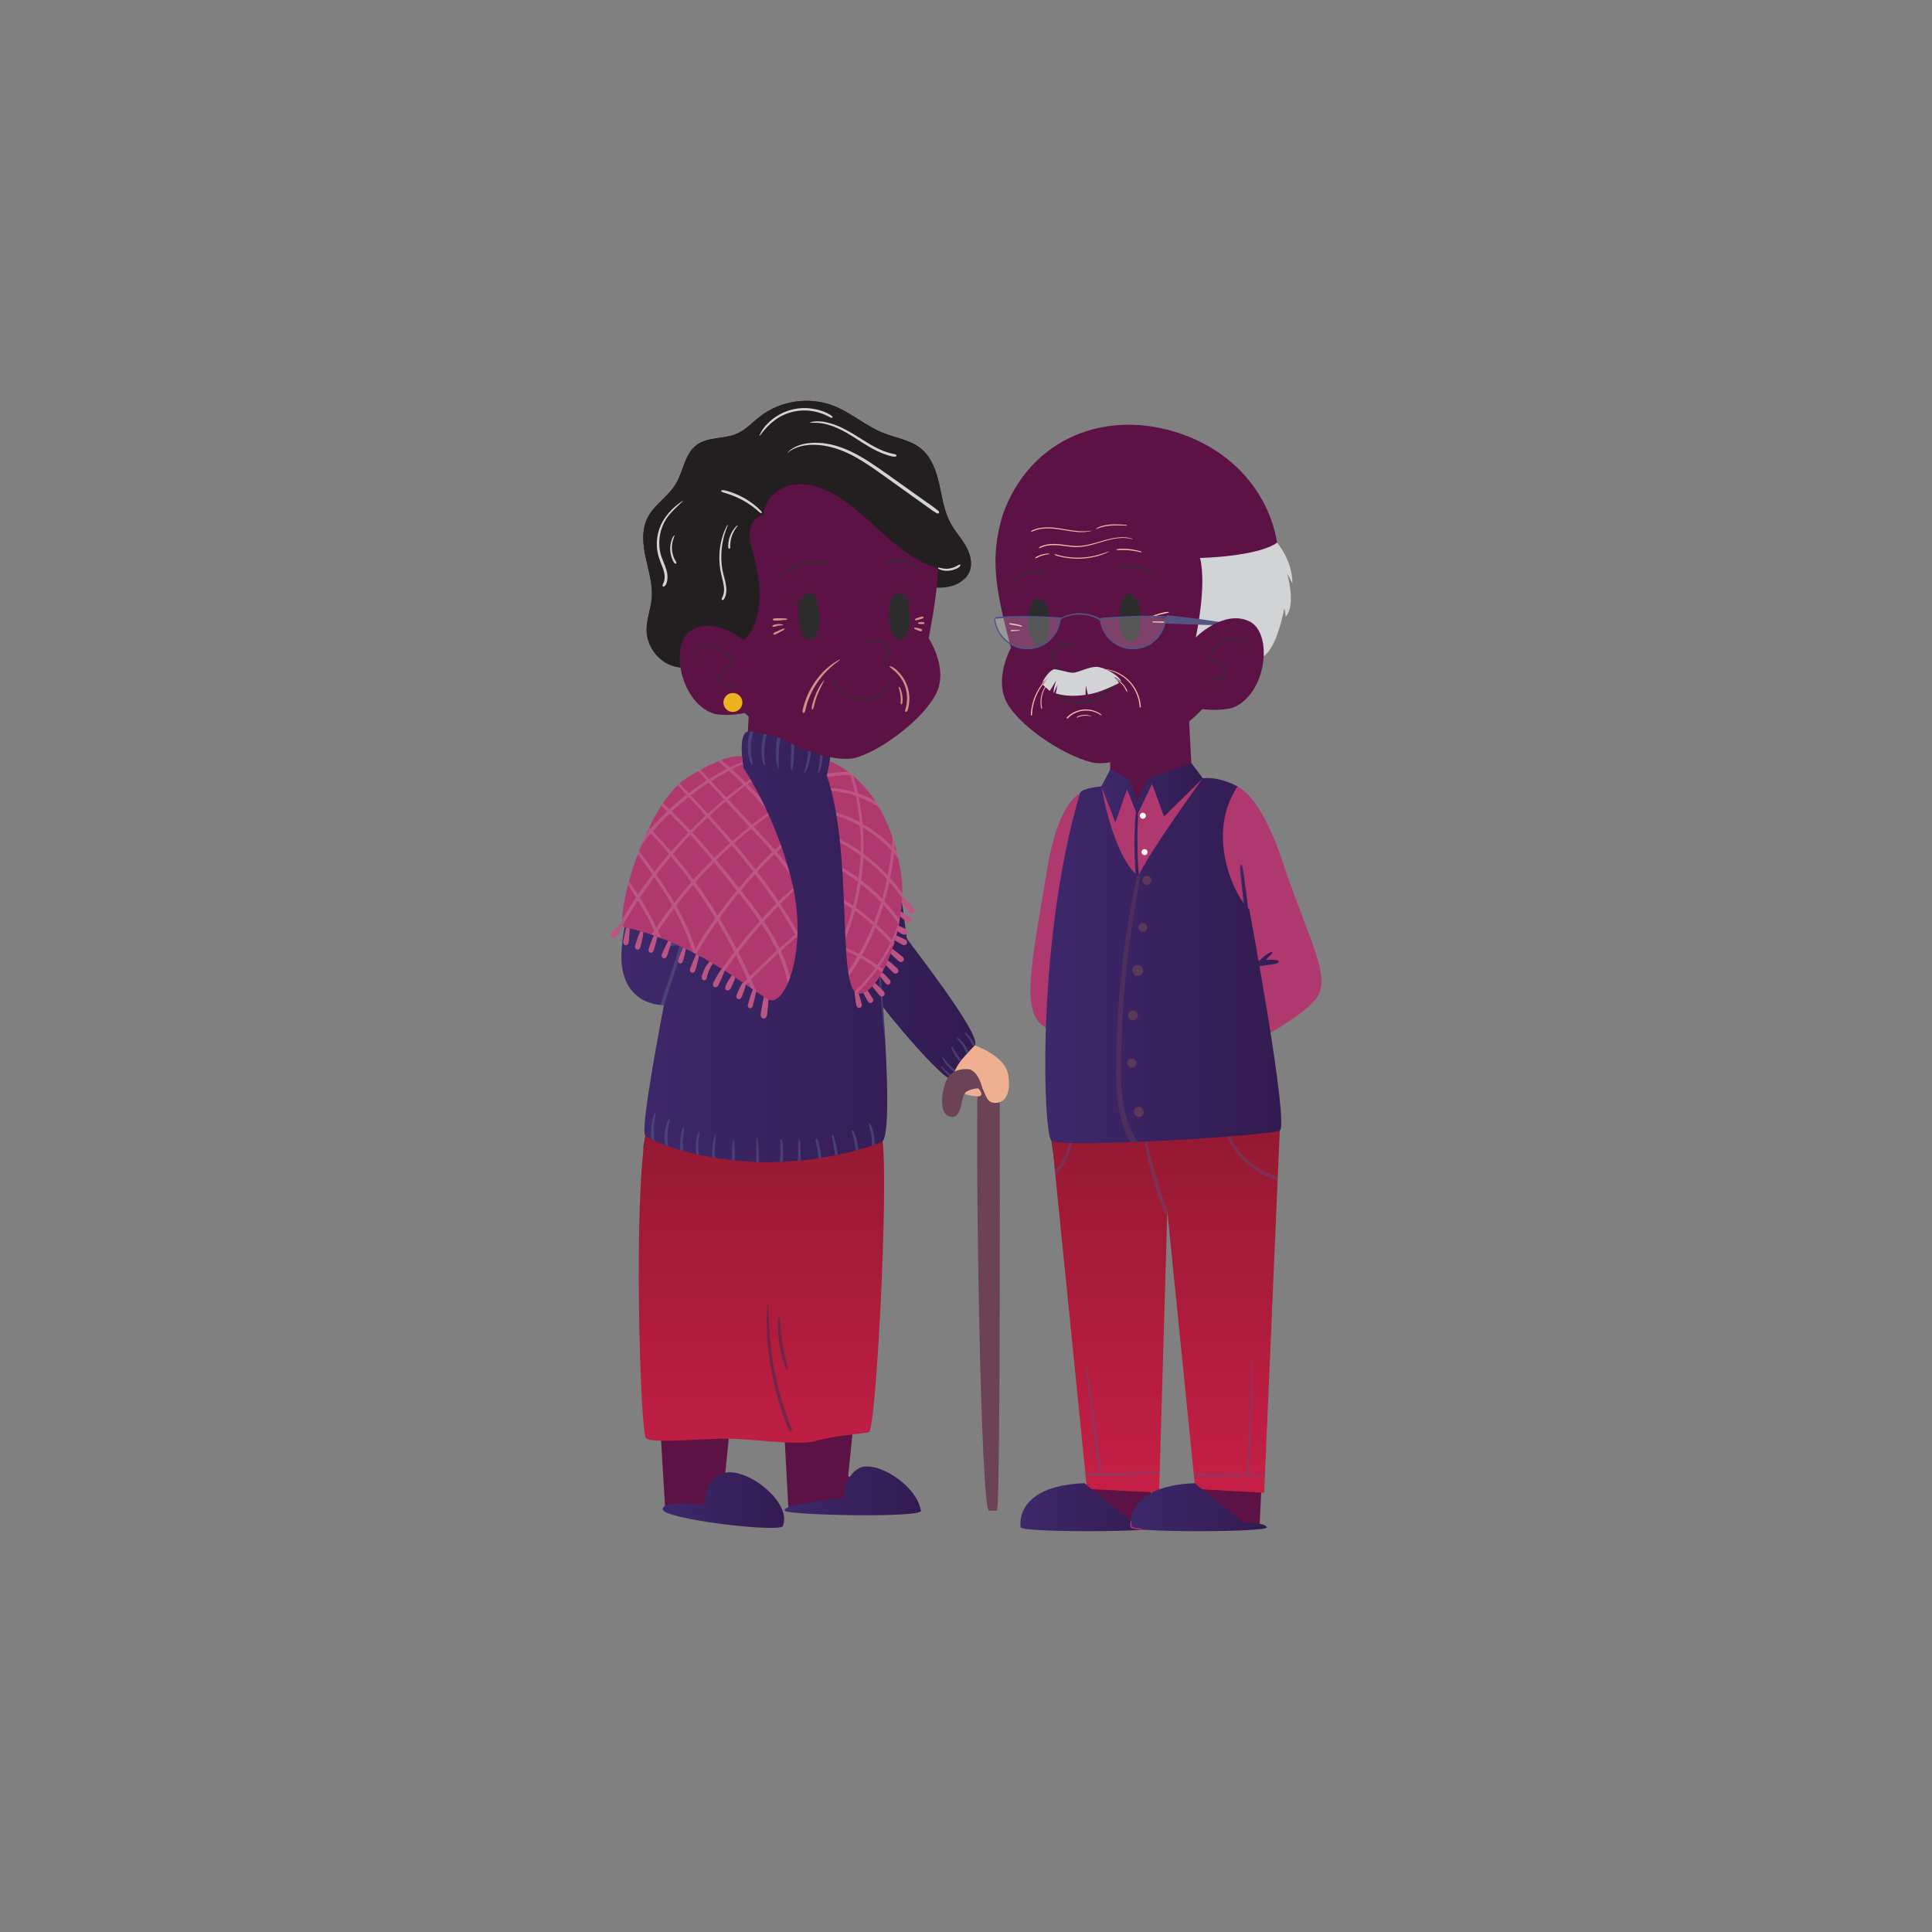 <?xml version="1.0" encoding="UTF-8"?>
<svg xmlns="http://www.w3.org/2000/svg" xmlns:xlink="http://www.w3.org/1999/xlink" viewBox="0 0 1080 1080">
  <rect x="0" y="0" width="1080" height="1080" fill="#808080" stroke="none"/>
  <defs>
    <style>
      .cls-1 {
        fill: #5d1245;
      }

      .cls-2, .cls-3, .cls-4, .cls-5, .cls-6, .cls-7, .cls-8 {
        mix-blend-mode: multiply;
      }

      .cls-2, .cls-4 {
        opacity: .4;
      }

      .cls-9 {
        fill: url(#linear-gradient-2);
      }

      .cls-10 {
        fill: #eeb091;
      }

      .cls-11, .cls-12 {
        fill: #fff;
      }

      .cls-3 {
        opacity: .7;
      }

      .cls-13 {
        fill: #2d2c51;
      }

      .cls-14 {
        fill: url(#linear-gradient-6);
      }

      .cls-15 {
        isolation: isolate;
      }

      .cls-16 {
        opacity: .2;
      }

      .cls-17 {
        fill: url(#linear-gradient-11);
      }

      .cls-18 {
        fill: #af386f;
      }

      .cls-19 {
        fill: #2b2c2b;
      }

      .cls-20 {
        fill: #edb21f;
      }

      .cls-21 {
        fill: url(#linear-gradient-10);
      }

      .cls-4, .cls-22 {
        fill: #6b4256;
      }

      .cls-23, .cls-12 {
        opacity: .15;
      }

      .cls-5 {
        opacity: .8;
      }

      .cls-6 {
        opacity: .5;
      }

      .cls-24 {
        fill: url(#linear-gradient-5);
      }

      .cls-25 {
        fill: url(#linear-gradient-7);
      }

      .cls-26 {
        fill: #555382;
      }

      .cls-7 {
        opacity: .6;
      }

      .cls-27 {
        fill: #d1d3d4;
      }

      .cls-28 {
        fill: url(#linear-gradient-9);
      }

      .cls-29 {
        fill: url(#linear-gradient-3);
      }

      .cls-30 {
        fill: url(#linear-gradient);
      }

      .cls-31 {
        fill: #fabba4;
      }

      .cls-32 {
        fill: #231f20;
      }

      .cls-33 {
        fill: url(#linear-gradient-4);
      }

      .cls-34 {
        fill: url(#linear-gradient-8);
      }

      .cls-35 {
        fill: url(#linear-gradient-12);
      }

      .cls-36 {
        fill: url(#linear-gradient-13);
      }
    </style>
    <linearGradient id="linear-gradient" x1="651.6" y1="628.38" x2="651.6" y2="840.33" gradientUnits="userSpaceOnUse">
      <stop offset=".01" stop-color="#941932"/>
      <stop offset=".97" stop-color="#c61f46"/>
    </linearGradient>
    <linearGradient id="linear-gradient-2" x1="570.4" y1="842.53" x2="646.51" y2="842.53" gradientUnits="userSpaceOnUse">
      <stop offset="0" stop-color="#3d286b"/>
      <stop offset="1" stop-color="#321b50"/>
    </linearGradient>
    <linearGradient id="linear-gradient-3" x1="632.05" x2="708.16" xlink:href="#linear-gradient-2"/>
    <linearGradient id="linear-gradient-4" x1="688.38" y1="537.66" x2="714.76" y2="537.66" xlink:href="#linear-gradient-2"/>
    <linearGradient id="linear-gradient-5" x1="693.23" y1="496.96" x2="697.81" y2="496.96" xlink:href="#linear-gradient-2"/>
    <linearGradient id="linear-gradient-6" x1="634.13" y1="473.6" x2="636.94" y2="473.6" xlink:href="#linear-gradient-2"/>
    <linearGradient id="linear-gradient-7" x1="615.76" y1="443.12" x2="672.33" y2="443.12" xlink:href="#linear-gradient-2"/>
    <linearGradient id="linear-gradient-8" x1="615.76" y1="443.12" x2="672.33" y2="443.12" xlink:href="#linear-gradient-2"/>
    <linearGradient id="linear-gradient-9" x1="584.33" y1="536.98" x2="716.25" y2="536.98" xlink:href="#linear-gradient-2"/>
    <linearGradient id="linear-gradient-10" x1="425.64" y1="628.38" x2="425.64" y2="840.33" xlink:href="#linear-gradient"/>
    <linearGradient id="linear-gradient-11" x1="370.43" y1="838.57" x2="438.36" y2="838.57" xlink:href="#linear-gradient-2"/>
    <linearGradient id="linear-gradient-12" x1="438.6" y1="833.38" x2="514.83" y2="833.38" xlink:href="#linear-gradient-2"/>
    <linearGradient id="linear-gradient-13" x1="347.37" y1="529.27" x2="545.25" y2="529.27" xlink:href="#linear-gradient-2"/>
  </defs>
  <g class="cls-15">
    <g id="Layer_1" data-name="Layer 1">
      <g>
        <g>
          <g>
            <path class="cls-1" d="m620.59,420.06v18.05l-14.39,4.39c.15,71.86-29.98,137.75-16.81,205.41h124.87c2.22-49.03-14.83-128.77-28.26-209.8l-19.67-4.39-2.18-40.98-43.56,27.32Z"/>
            <path class="cls-18" d="m607.09,442.38s-14.52-.49-21.82,44.12c-7.3,44.61-14.01,74.48-4.59,84.81,9.41,10.34,48.21,18.33,48.21,18.33l-21.8-147.26Z"/>
            <g>
              <path class="cls-1" d="m560.61,287.57c15.05-42.46,57.87-59.87,100.33-44.82,42.46,15.05,64.23,57.3,49.18,99.76-5.06,14.26-13.69,26.23-24.51,35.28h.02c-15.06,30.13-58.37,52.65-75.49,48.34-17.12-4.31-42.87-22-48.37-35.57-4.24-10.46.47-22.94,3.35-28.37-8.45-32.09-12.08-50.08-4.51-74.61Z"/>
              <g>
                <path class="cls-19" d="m600.42,360.45c-.23-.05-.44-.15-.66-.21-.21-.06-.44-.08-.66-.11-.49-.05-.99-.08-1.48-.1-.93-.03-1.87,0-2.8.13-1.57.22-3.11.75-4.38,1.72s-2.13,2.19-2.41,3.71c-.31,1.69.08,3.44.85,4.96.88,1.76,2.23,3.23,3.55,4.66.33.36.86-.18.53-.53-2.12-2.31-4.52-4.99-4.27-8.36.23-3.04,3.04-4.87,5.8-5.38.97-.18,1.96-.23,2.95-.23.47,0,.95,0,1.42.02.24,0,.47.01.71,0,.28-.02.55-.11.82-.13.08,0,.11-.13.02-.15h0Z"/>
                <path class="cls-19" d="m626.47,339.03c.27-1.34.56-2.72,1.02-4,.46-1.27,1.34-2.38,2.59-2.78.58-.19,1.23-.22,1.81,0,.25.09.47.26.62.47.08.01.15,0,.22.03,1.22.31,2.24,1.62,2.91,2.7,1.4,2.25,1.87,4.99,1.95,7.64.04,1.38,0,2.75-.05,4.13-.05,1.39-.13,2.79-.35,4.16-.38,2.4-1.24,5.43-3.4,6.65-1.14.64-2.52.82-3.7.17-1.11-.61-1.86-1.94-2.43-3.09-1.16-2.36-1.76-4.97-1.91-7.62-.16-2.82.17-5.68.72-8.44Z"/>
                <path class="cls-19" d="m575.49,341.4c.27-1.34.56-2.72,1.02-4,.46-1.27,1.34-2.38,2.59-2.78.58-.19,1.23-.22,1.81,0,.25.09.47.26.62.47.08.01.15,0,.22.03,1.22.31,2.24,1.62,2.91,2.7,1.4,2.25,1.87,4.99,1.95,7.64.04,1.38,0,2.75-.05,4.13-.05,1.39-.13,2.79-.35,4.16-.38,2.4-1.24,5.43-3.4,6.65-1.14.64-2.52.82-3.7.17-1.11-.61-1.86-1.94-2.43-3.09-1.16-2.36-1.76-4.97-1.91-7.62-.16-2.82.17-5.68.72-8.44Z"/>
                <path class="cls-19" d="m565.66,326.21c.13-.14.29-.21.43-.34.11-.1.21-.21.32-.32.23-.24.46-.47.7-.7.48-.46.98-.9,1.5-1.31,1.03-.8,2.15-1.48,3.33-2.02,2.38-1.11,5.01-1.69,7.63-1.64.72.01,1.43.07,2.14.17.75.12,1.47.32,2.21.49.53.13.73-.63.22-.81-1.28-.46-2.73-.62-4.08-.66s-2.76.08-4.12.35c-2.67.54-5.22,1.68-7.38,3.34-.6.46-1.16.96-1.68,1.5-.27.28-.53.58-.77.89-.11.13-.21.27-.31.41-.12.18-.16.39-.27.57-.04.07.06.15.12.09h0Z"/>
                <path class="cls-19" d="m645.11,321.61c-4.08-3.94-10.09-5.7-15.68-5.41-.79.04-1.58.13-2.37.25-.39.06-.78.13-1.17.22-.41.09-.87.15-1.22.38-.3.2-.18.65.18.67.34.02.65-.09.98-.17.35-.08.71-.16,1.06-.22.68-.12,1.36-.21,2.04-.27,1.38-.11,2.77-.1,4.14.04,2.76.28,5.46,1.07,7.95,2.27,1.38.67,2.73,1.47,3.99,2.35.07.05.14-.06.09-.11h0Z"/>
                <path class="cls-19" d="m588.54,386.76c.41.5.82.95,1.31,1.38.44.39.91.75,1.38,1.1,1,.73,2.06,1.36,3.18,1.89,2.23,1.07,4.62,1.74,7.07,2.01,4.82.53,9.73-.7,13.81-3.3,1.12-.71,2.17-1.53,3.14-2.43s1.95-1.92,2.6-3.1c.16-.29-.23-.61-.46-.36-.8.84-1.52,1.75-2.36,2.56s-1.71,1.53-2.64,2.18c-1.89,1.32-3.99,2.34-6.21,2.99-4.56,1.34-9.43,1.01-13.83-.77-2.53-1.03-4.74-2.57-6.85-4.29-.1-.08-.22.04-.14.14h0Z"/>
                <g class="cls-8">
                  <path class="cls-31" d="m643.66,345.18c.81-.22,1.6-.56,2.4-.84s1.58-.51,2.39-.73,1.61-.41,2.43-.57c.42-.08.84-.15,1.24-.27.38-.11.81-.12,1.17-.3.16-.08.12-.35-.05-.39-.39-.09-.81.02-1.21.03-.42.01-.83.09-1.24.17-.85.17-1.7.36-2.54.6s-1.63.5-2.43.79-1.63.6-2.34,1.06c-.23.15-.09.52.19.44h0Z"/>
                  <path class="cls-31" d="m644.19,347.83c.57.2,1.3.14,1.9.16.66.02,1.32.04,1.97.05s1.32.03,1.97.04c.33,0,.66.01.99,0,.31,0,.63.03.93-.06.25-.08.24-.42,0-.5-.3-.1-.62-.07-.93-.08-.33-.02-.66-.02-.99-.02-.66,0-1.32-.01-1.97-.02s-1.32,0-1.97,0c-.6,0-1.32-.08-1.9.1-.17.06-.17.29,0,.34h0Z"/>
                  <path class="cls-31" d="m571.3,349.92c-.2-.22-.44-.29-.72-.37-.31-.09-.62-.18-.93-.25-.6-.15-1.21-.29-1.82-.41s-1.22-.23-1.83-.33-1.21-.19-1.81-.04c-.14.03-.18.25-.04.32.56.28,1.17.35,1.78.44s1.19.19,1.78.3,1.18.23,1.77.35c.31.07.63.14.94.2.29.06.53.13.82.04.11-.03.14-.16.06-.24h0Z"/>
                  <path class="cls-31" d="m569.92,352.23c-.8-.02-1.6-.05-2.4-.06-.4,0-.8,0-1.2,0s-.8-.02-1.18.08c-.24.07-.26.45,0,.5.39.08.79.04,1.18.02s.8-.04,1.2-.06c.8-.05,1.6-.13,2.4-.19.19-.02.19-.29,0-.3h0Z"/>
                  <path class="cls-31" d="m615.85,399.68c-.45-.53-1.13-.93-1.73-1.27s-1.23-.63-1.87-.88c-1.33-.52-2.75-.82-4.17-.93-2.79-.22-5.6.41-8.06,1.72-1.34.71-2.67,1.65-3.68,2.79-.29.33.16.78.48.48.97-.92,1.95-1.76,3.11-2.43s2.37-1.17,3.65-1.51c2.61-.68,5.37-.58,7.93.24.75.24,1.47.53,2.17.88s1.33.8,2.03,1.11c.13.06.25-.09.16-.2h0Z"/>
                  <path class="cls-31" d="m609.97,400.29c-1.3-.56-2.74-.76-4.15-.65-.7.06-1.41.18-2.08.38-.32.09-.66.19-.96.33s-.7.3-.95.54c-.12.12,0,.29.15.26.32-.06.62-.25.93-.35s.63-.23.95-.32c.65-.2,1.33-.33,2.01-.39,1.36-.12,2.72.02,4.04.33.08.02.14-.1.06-.14h0Z"/>
                  <path class="cls-31" d="m587.73,377.21c-2.75,1.99-5.02,4.55-6.83,7.41-1.82,2.88-3.15,6.07-3.91,9.39-.21.92-.37,1.85-.5,2.78s-.26,1.96-.22,2.93c.02.4.58.39.61,0,.08-.83.1-1.66.19-2.49s.23-1.66.4-2.48c.33-1.63.81-3.23,1.41-4.78,1.2-3.1,2.91-6.02,5.06-8.56,1.2-1.43,2.53-2.78,3.94-4,.1-.09-.03-.27-.15-.19h0Z"/>
                  <path class="cls-31" d="m584.85,383.11c-1.2,1.33-1.97,3.06-2.48,4.76s-.76,3.57-.69,5.38c.02.51.06,1.01.13,1.51s.14,1,.37,1.46c.08.16.31.07.32-.09,0-.86-.23-1.72-.29-2.58s-.04-1.74.04-2.61c.17-1.76.63-3.5,1.35-5.11.41-.9.89-1.77,1.37-2.64.04-.08-.06-.16-.12-.09h0Z"/>
                  <path class="cls-31" d="m618.4,374.35c.46.15.95.23,1.42.35s.94.25,1.41.4c.93.3,1.83.65,2.72,1.05,1.76.8,3.42,1.81,4.92,3.03,3.08,2.49,5.44,5.8,6.82,9.5.78,2.08,1.25,4.28,1.38,6.5.02.42.69.42.66,0-.24-4.08-1.59-8.08-3.88-11.46s-5.4-6.02-9.05-7.74c-1-.47-2.03-.86-3.08-1.17-.55-.16-1.11-.3-1.67-.41s-1.09-.23-1.64-.23c-.1,0-.12.14-.02.18h0Z"/>
                  <path class="cls-31" d="m623.46,379.48c.35.21.69.49,1.03.71s.66.45.98.7c.64.5,1.24,1.07,1.78,1.68s1.03,1.26,1.46,1.95.7,1.49,1.19,2.14c.07.1.27.08.26-.07-.07-.82-.55-1.6-.98-2.29-.45-.73-.97-1.42-1.55-2.04s-1.23-1.19-1.92-1.69c-.34-.25-.68-.48-1.05-.69-.38-.22-.77-.34-1.17-.5-.06-.02-.09.07-.04.1h0Z"/>
                  <path class="cls-31" d="m638.16,308.45c-.48-.29-1.08-.4-1.62-.53-.57-.15-1.15-.28-1.73-.4-1.17-.24-2.35-.42-3.54-.55s-2.36-.2-3.55-.21c-.59,0-1.19-.02-1.78.03-.3.02-.59.05-.89.11s-.59.06-.88.15c-.15.05-.19.32,0,.35.55.09,1.15.06,1.71.06.59,0,1.19-.02,1.78-.02,1.17,0,2.33.06,3.49.17s2.34.26,3.5.46c.58.1,1.17.22,1.75.35.55.12,1.11.32,1.68.32.15,0,.2-.21.08-.28h0Z"/>
                  <path class="cls-31" d="m619.88,308.22c-.97.3-1.9.68-2.86,1.01s-1.89.63-2.85.9c-1.94.55-3.91.96-5.91,1.24-3.99.55-8.07.52-12.05-.09-1.11-.17-2.22-.39-3.31-.65-.55-.13-1.09-.27-1.63-.43s-1.08-.33-1.64-.37c-.17,0-.21.22-.08.3.81.53,1.9.72,2.83.95,1,.25,2.02.46,3.03.64,2.01.34,4.04.54,6.08.59,4.07.1,8.16-.39,12.08-1.47,1.1-.3,2.19-.66,3.26-1.07s2.13-.84,3.09-1.45c.06-.04.02-.14-.05-.12h0Z"/>
                  <path class="cls-31" d="m586.38,309.47c-.66-.11-1.4.04-2.06.13-.69.09-1.38.25-2.05.45s-1.3.44-1.92.72c-.33.15-.67.31-.98.48-.27.15-.57.29-.67.61-.02.08.03.19.12.21.29.06.52-.09.77-.22.31-.16.62-.32.93-.47.62-.3,1.26-.55,1.91-.76s1.26-.36,1.91-.51c.34-.08.68-.13,1.02-.18s.69-.06,1.02-.15c.14-.04.16-.27,0-.3h0Z"/>
                  <path class="cls-31" d="m633.16,301.24c-3.22-1.21-6.89-1.04-10.23-.5s-6.84,1.65-10.22,2.62-6.94,1.85-10.53,1.86-7.21-.77-10.83-1.05c-1.8-.14-3.62-.14-5.42.11-.87.12-1.73.31-2.57.58s-1.73.61-2.44,1.16c-.2.15-.09.56.19.45.74-.31,1.46-.67,2.22-.93s1.48-.43,2.24-.57c1.59-.28,3.21-.31,4.81-.24,3.54.17,7.03.95,10.58,1.07,7.13.26,13.64-2.86,20.47-4.34,1.91-.42,3.86-.71,5.82-.76s3.94.22,5.86.71c.11.03.15-.13.05-.17h0Z"/>
                  <path class="cls-31" d="m629.77,293.46c-4.47-.41-9.15-.63-13.52.51-1.23.32-2.36.78-3.45,1.43-.14.08-.05.34.11.27,2.04-.8,4.19-1.4,6.37-1.7s4.46-.32,6.69-.27c1.27.03,2.54.1,3.81.13.25,0,.24-.36,0-.38h0Z"/>
                  <path class="cls-31" d="m609.96,296.65c-4.68.79-9.36.13-14-.66-4.22-.72-8.5-1.49-12.79-1.09-2.27.21-4.67.71-6.64,1.89-.29.17-.04.56.25.44.95-.42,1.91-.82,2.92-1.11s2.02-.48,3.05-.6c2.08-.24,4.19-.19,6.27,0,4.47.42,8.85,1.52,13.33,1.86,2.55.19,5.18.1,7.66-.6.09-.03.05-.15-.04-.14h0Z"/>
                </g>
                <path class="cls-27" d="m599.96,376.07c3.08-.07,9.76-4.2,14.7-3.09,4.94,1.11,11.63,5.52,12.07,8.01,0,0-2.75-2.03-3.98-2.75,0,0,2.73,3.22,2.79,3.59,0,0-10.75,5.68-17.44,6.33l-1.11-5.03-.16,5.26s-8.72,1.7-16.63-.78l1.01-4.73s-1.92,3.83-2.08,4.6c0,0-.8-.97,1.31-7.07l-3.63,5.85-3.78-3.35s1.98-2.97,3.16-4.22c0,0-3.82,2.96-3.87,3.59,0,0,2.55-6.16,6.6-8.09,1.77-.46,7.97,1.95,11.05,1.88Z"/>
              </g>
              <path class="cls-27" d="m668.45,356.3s6.29-28.61,2.38-44.39c0,0,31.9-.65,43.06-8.54,0,0,8.65,9.76,8.57,22.85,0,0-1.71-3.82-2.85-5.2,0,0,5.04,17-.89,23.75,0,0-.16-2.28-.81-4.72,0,0-3.82,22.36-12.03,27.08l-37.43-10.82Z"/>
              <g>
                <g>
                  <g class="cls-16">
                    <path class="cls-11" d="m556.03,345.67c.47,6.07,4.18,11.79,9.52,14.69,5.35,2.91,12.16,2.91,17.51,0,5.35-2.91,9.05-8.63,9.52-14.69h.61c-12.01-1.07-24.1-1.19-36.12-.35l-1.03.35Z"/>
                  </g>
                  <path class="cls-26" d="m555.79,345.67c.13,3.5,1.51,6.95,3.58,9.75s5.12,5.19,8.55,6.42c3.63,1.31,7.68,1.45,11.41.46s6.76-3.01,9.14-5.81,3.87-6,4.39-9.5c.07-.44.12-.88.15-1.32l-.43.43h.61c.56.02.54-.8,0-.85-5.14-.46-10.3-.75-15.45-.87s-10.36-.05-15.54.2c-1.44.07-2.89.15-4.33.25-.44.03-.96-.03-1.31.28-.12.1-.23.21-.34.32-.05.05-.14.17-.19.19-.08.03-.04.15.03.12.05-.02.17.02.23.03l.44.04c.15.01.26,0,.4-.03.18-.03.37-.03.56-.05,1.28-.09,2.55-.16,3.83-.23,2.56-.13,5.11-.22,7.67-.26,5.12-.09,10.24,0,15.35.26,2.89.15,5.77.35,8.65.61v-.86h-.61c-.25-.02-.41.19-.43.42-.27,3.37-1.56,6.61-3.56,9.31s-4.91,4.94-8.16,6.09c-3.49,1.24-7.34,1.4-10.92.44s-6.43-2.85-8.74-5.51-3.68-5.72-4.29-9.06c-.08-.42-.14-.84-.2-1.27-.04-.3-.5-.32-.49,0Z"/>
                </g>
                <g>
                  <g class="cls-16">
                    <path class="cls-11" d="m615.17,345.67c.47,6.07,4.18,11.79,9.52,14.69,5.35,2.91,12.16,2.91,17.51,0s9.05-8.63,9.52-14.69h.61c-12.01-1.07-24.1-1.19-36.12-.35l-1.03.35Z"/>
                  </g>
                  <path class="cls-26" d="m614.84,346.43c.28,3.5,1.79,6.86,3.97,9.59s5.29,4.96,8.73,6.05c3.64,1.16,7.64,1.17,11.29.08s6.69-3.22,8.99-6.11,3.7-6.22,4.1-9.81c.05-.44.08-.88.1-1.32l-.43.43h.61c.56-.03.55-.85,0-.88-4.7-.23-9.41-.31-14.11-.25s-9.41.28-14.1.64c-2.63.2-5.27.45-7.89.74-.24.03-.44.18-.44.44,0,.22.21.47.44.44,4.68-.52,9.37-.91,14.07-1.14s9.41-.32,14.11-.26c2.64.03,5.28.12,7.92.24v-.86h-.61c-.24.02-.42.21-.43.45-.13,3.43-1.3,6.77-3.25,9.58s-4.8,5.15-8.06,6.41-7.21,1.6-10.79.77-6.5-2.61-8.89-5.18-3.89-5.57-4.62-8.9c-.09-.41-.17-.82-.24-1.23-.04-.27-.5-.21-.48.07h0Z"/>
                </g>
                <path class="cls-26" d="m592.71,346.08c.34.05.63-.1.93-.25.35-.17.71-.34,1.08-.49.7-.3,1.41-.57,2.13-.79,1.47-.46,2.99-.77,4.53-.88,3.09-.22,6.17.07,9.12,1.06.8.27,1.59.59,2.36.96.38.19.76.38,1.13.59.4.23.76.51,1.23.56.25.03.4-.29.28-.49-.22-.35-.56-.52-.91-.72-.37-.21-.75-.41-1.13-.6-.71-.35-1.44-.66-2.18-.93-1.48-.54-3.02-.91-4.58-1.13-3.16-.43-6.41-.17-9.46.75-.84.25-1.67.56-2.47.92-.42.19-.83.39-1.23.61-.34.19-.72.37-.87.75-.01.03.01.07.04.07h0Z"/>
                <path class="cls-26" d="m652.33,343.95c12.72,1.22,25.5,3.06,38.12,5.12-5.97.87-23.41.03-39.21-.56l1.09-4.55Z"/>
              </g>
              <g>
                <path class="cls-1" d="m668.45,356.3s15.37-15.5,29.57-9.15c14.2,6.35,9.94,41.26-8.83,48.42-6.16,1.9-18.23,1.76-23.13-.96l2.39-38.31Z"/>
                <g>
                  <path class="cls-19" d="m699.83,365.18c0-1.01-.16-1.95-.55-2.88s-.96-1.73-1.62-2.46c-1.39-1.52-3.26-2.57-5.28-2.98-4.63-.92-9.28,1.22-12.46,4.52-1.81,1.88-3.23,4.11-4.36,6.45-.2.4.41.76.6.35,1.85-3.95,4.59-7.69,8.58-9.66,1.99-.98,4.23-1.5,6.45-1.32,2.04.16,3.98.96,5.52,2.31,1.62,1.43,2.8,3.5,3.04,5.66,0,.05.08.05.08,0h0Z"/>
                  <path class="cls-19" d="m675.93,368.71c2.71.8,5.89,1.49,7.52,4.04.68,1.07,1.08,2.42.75,3.68s-1.41,2.24-2.62,2.74c-1.73.7-3.66.54-5.47.37-.44-.04-.43.64,0,.68,1.79.17,3.66.31,5.38-.31,1.37-.49,2.61-1.43,3.16-2.81s.29-2.78-.32-4.02c-.67-1.35-1.79-2.37-3.1-3.08-1.6-.87-3.43-1.3-5.22-1.61-.21-.04-.3.26-.09.32h0Z"/>
                </g>
              </g>
            </g>
            <g>
              <polygon class="cls-1" points="670.36 834.3 651.19 647.92 714.26 647.92 704.07 853.81 632.2 853.81 670.36 834.3"/>
              <polygon class="cls-1" points="608.55 834.3 589.39 647.92 653.41 647.92 642.27 853.81 570.4 853.81 608.55 834.3"/>
              <g>
                <polygon class="cls-30" points="650.98 635.37 587.8 635.51 607.6 832.34 647.95 834.37 652.54 677.17 668.15 832.34 706.69 834.46 715.4 631.98 650.98 635.37"/>
                <g class="cls-2">
                  <path class="cls-26" d="m707.14,824.06c-1.78-.05-3.57-.01-5.33-.03-1.26-.01-2.52-.02-3.77-.03,0-.04.03-.08.03-.12.15-4.15.51-8.3.74-12.44.24-4.15.45-8.3.61-12.45.31-8.25.47-16.51.51-24.76.01-2.32,0-4.64,0-6.96-.01-2.26.11-4.6-.22-6.84-.02-.14-.26-.14-.27,0-.28,1.98-.18,4.03-.2,6.03-.03,2.05-.06,4.1-.1,6.15-.08,4.16-.18,8.31-.32,12.47-.28,8.25-.67,16.51-1.17,24.75-.28,4.68-.5,9.4-1.04,14.06,0,.04,0,.07.01.11-1.36-.01-2.71-.02-4.07-.03-6.23-.05-12.47-.11-18.7-.14-1.73,0-3.47-.01-5.2-.02-.45,0-.9,0-1.35,0l.16,1.57c.18,0,.37-.02.54-.02,1.52,0,3.04,0,4.55-.01,3.09,0,6.18-.02,9.27-.04,6.23-.04,12.47-.08,18.7-.12,2.17-.01,4.38.05,6.58-.01l.05-1.1Z"/>
                  <path class="cls-26" d="m652.86,677.24c-4.15-10.56-7.4-21.38-10.03-32.41-.37-1.54-.71-3.09-1.07-4.64-.37-1.57-.64-3.24-1.26-4.73-.01-.03-.04-.04-.06-.07h-.59c-.03.05-.06.1-.07.17-.07,1.36.18,2.78.38,4.12.22,1.42.47,2.84.74,4.25.53,2.77,1.16,5.52,1.83,8.26,1.37,5.57,3.03,11.07,4.89,16.49,1.05,3.05,2.16,6.08,3.36,9.08.27.68,1.03.77,1.52.5l.03-1.09.1,1c.25-.2.38-.52.22-.93Z"/>
                  <path class="cls-26" d="m633.17,823.18c-5.79.18-11.59.28-17.38.31-.37-3.89-1.01-7.77-1.52-11.64-.51-3.87-1-7.74-1.54-11.61-1.08-7.81-2.13-15.62-3.24-23.42-.3-2.14-.61-4.27-.91-6.41-.31-2.21-.51-4.54-1.16-6.67-.04-.14-.25-.11-.26.04-.08,1.97.25,4,.48,5.95.23,1.93.45,3.86.68,5.79.46,3.91.92,7.83,1.4,11.74.95,7.83,1.9,15.65,2.89,23.48.54,4.26.95,8.56,1.63,12.79-2.51,0-5.02-.03-7.53-.06l.16,1.55c11.47.11,22.94-.19,34.39-.99,1.72-.12,3.44-.25,5.16-.39.61-.05,1.23-.1,1.85-.16l.03-1.01c-1.93.05-3.88.26-5.76.35-3.12.16-6.24.28-9.37.38Z"/>
                  <path class="cls-26" d="m713.55,657.54c-1.49-.43-2.95-.95-4.38-1.56-2.9-1.24-5.65-2.83-8.21-4.68-5.08-3.69-9.35-8.52-12.39-14.01-.68-1.23-1.26-2.51-1.82-3.8l-1.49.08c.43,1.18.9,2.34,1.45,3.46,1.43,2.94,3.21,5.7,5.27,8.23,4.13,5.07,9.42,9.23,15.36,12,1.63.76,3.3,1.42,5.01,1.97.61.19,1.23.35,1.85.52l.09-2.01c-.25-.07-.5-.12-.74-.19Z"/>
                  <path class="cls-26" d="m589.96,656.98c4.65-4.85,7.95-11.1,9.08-17.55.22-1.26.39-2.6.46-3.95h-1.24c-.11.96-.23,1.92-.44,2.88-.54,2.52-1.31,4.99-2.37,7.33-1.46,3.22-3.4,6.19-5.73,8.83l.25,2.46Z"/>
                </g>
              </g>
              <path class="cls-9" d="m570.55,853.81s-4.47-23.06,35.62-24.7l27.4,22.02s12.44-.08,12.93,2.68c.49,2.76-74.99,2.93-75.96,0Z"/>
              <g>
                <path class="cls-29" d="m632.2,853.81s-4.47-23.06,35.62-24.7l27.4,22.02s12.44-.08,12.93,2.68c.49,2.76-74.99,2.93-75.96,0Z"/>
                <g>
                  <path class="cls-18" d="m632.25,850.11c-.26.32-.3.88-.36,1.27-.07.44-.03.87-.02,1.32,0,.33.02.67.18.96.18.31.48.49.8.63.72.31,1.48.39,2.26.48,1.08.13,2.16.31,3.24.38.28.02.35-.44.07-.5-.91-.18-1.84-.26-2.76-.38-.42-.05-.84-.1-1.26-.18-.32-.06-.63-.18-.94-.28-.26-.08-.57-.17-.77-.37-.22-.22-.21-.55-.23-.83-.03-.39-.08-.78-.08-1.17,0-.23.03-.46.05-.69.02-.2.07-.4,0-.6-.02-.07-.13-.12-.19-.05h0Z"/>
                  <g class="cls-2">
                    <path class="cls-18" d="m632.25,850.11c-.26.32-.3.88-.36,1.27-.07.44-.03.87-.02,1.32,0,.33.02.67.18.96.18.31.48.49.8.63.72.31,1.48.39,2.26.48,1.08.13,2.16.31,3.24.38.28.02.35-.44.07-.5-.91-.18-1.84-.26-2.76-.38-.42-.05-.84-.1-1.26-.18-.32-.06-.63-.18-.94-.28-.26-.08-.57-.17-.77-.37-.22-.22-.21-.55-.23-.83-.03-.39-.08-.78-.08-1.17,0-.23.03-.46.05-.69.02-.2.07-.4,0-.6-.02-.07-.13-.12-.19-.05h0Z"/>
                  </g>
                </g>
              </g>
            </g>
            <g>
              <path class="cls-18" d="m686,438.12s15.41-2.95,30.74,42.92c15.33,45.87,27.53,64.32,19.23,76.81-8.29,12.49-55.64,35.72-55.64,35.72.72-62.16.64-131.29,5.67-155.46Z"/>
              <path class="cls-33" d="m714.21,536.91c-2.11-.58-4.48-.42-6.65-.27-.01,0-.02,0-.03,0,.71-.72,1.42-1.43,2.11-2.16.19-.2.41-.38.61-.58.18-.18.32-.39.51-.57.2-.2.71-.83.25-1.06-.49-.24-.85.12-1.28.31-.49.21-.94.54-1.4.81-.94.56-1.8,1.31-2.63,2.03-.58.51-1.14,1.04-1.7,1.58-1.04.13-2.08.29-3.12.46-2.18.36-4.34.8-6.49,1.31-1.13.27-2.31.52-3.38.97-.45.19-.98.32-1.39.58-.44.27-.85.83-1.13,1.26-.32.5.02,1.05.5,1.24.29.11.57.14.86.17.88.25,1.87-.02,2.76-.24,1.04-.27,2.08-.58,3.12-.85,1.87-.49,3.75-.9,5.64-1.27-.02.72.71,1.18,1.38.86.64-.3,1.15-.83,1.63-1.39,1.19-.2,2.37-.41,3.56-.58,2.07-.3,4.29-.45,6.26-1.16.68-.25.77-1.26,0-1.47Z"/>
              <path class="cls-24" d="m693.34,483.78c-.3,2.12.09,4.41.3,6.53.22,2.19.45,4.38.69,6.57l.74,6.57c.12,1.07.24,2.14.36,3.21.13,1.13.14,2.3.61,3.35.32.7,1.54.53,1.68-.22.2-1.04-.04-2.09-.17-3.13-.14-1.12-.28-2.24-.42-3.37-.28-2.19-.55-4.38-.83-6.57-.27-2.11-.55-4.22-.85-6.33-.16-1.11-.3-2.23-.49-3.34-.18-1.08-.34-2.25-.75-3.27-.14-.36-.81-.5-.88,0h0Z"/>
            </g>
            <g>
              <g>
                <path class="cls-18" d="m672.33,435.07l-13.45,59.81h-38.22l-4.9-55.29,10.27-3.26,5.53,1.3s4.36,14.56,4.13,14.31c-.23-.24,7.66-15.69,7.66-15.69l6.34.33,22.64-1.51Z"/>
                <path class="cls-14" d="m635.35,453.33c-.93,3.21-.9,6.68-1.04,10-.14,3.42-.21,6.84-.17,10.26.04,3.42.15,6.84.35,10.25.1,1.71.22,3.41.35,5.12.07.85.14,1.7.22,2.55.07.76.02,1.62.48,2.26.27.37.95.52,1.18,0,.34-.75.18-1.46.11-2.26-.08-.85-.16-1.7-.23-2.55-.14-1.7-.27-3.41-.37-5.12-.2-3.36-.33-6.72-.38-10.09-.05-3.37-.06-6.73.03-10.1.08-3.4.52-6.87.09-10.24-.04-.33-.51-.45-.62-.08h0Z"/>
                <g>
                  <polygon class="cls-25" points="672.33 435.07 665.95 426.65 641.48 435.07 635.69 448.52 631.66 436.05 620.77 430.04 615.76 439.59 623.49 459.58 630.03 441.04 635.69 455.36 644.04 438.08 650.73 456.33 672.33 435.07"/>
                  <polygon class="cls-34" points="672.33 435.07 665.95 426.65 641.48 435.07 635.69 448.52 631.66 436.05 620.77 430.04 615.76 439.59 623.49 459.58 630.03 441.04 635.69 455.36 644.04 438.08 650.73 456.33 672.33 435.07"/>
                </g>
                <path class="cls-11" d="m637.2,456.01c0,.93.75,1.68,1.68,1.68s1.68-.75,1.68-1.68-.75-1.68-1.68-1.68-1.68.75-1.68,1.68Z"/>
                <path class="cls-11" d="m638.13,476.34c0,.93.75,1.68,1.68,1.68s1.68-.75,1.68-1.68-.75-1.68-1.68-1.68-1.68.75-1.68,1.68Z"/>
              </g>
              <g>
                <path class="cls-28" d="m698.35,508.24c-6.46-4.42-25.51-40.02-6.59-68.59,0,0-9.55-5.68-19.43-4.58,0,0-31.1,42.92-36.02,54.77-14.67-12.11-20.55-50.24-20.55-50.24,0,0-10.55.84-11.94,3.53-24.31,81.29-20.81,189.67-16.13,194.4,4.69,4.73,123.13-2.81,127.7-5.54,5.44-3.25-17.05-123.74-17.05-123.74Z"/>
                <g class="cls-3">
                  <path class="cls-22" d="m636.6,618.78c-1.46,0-2.85,1.28-2.79,2.78.07,1.51,1.22,2.79,2.79,2.79,1.46,0,2.85-1.28,2.78-2.79-.07-1.51-1.22-2.78-2.78-2.78Z"/>
                  <path class="cls-22" d="m635.18,593.57c-.12-.44-.34-.82-.66-1.14-.17-.13-.35-.27-.52-.4-.4-.23-.84-.35-1.3-.35-.35-.01-.69.06-.99.22-.32.1-.6.28-.83.53-.25.23-.43.51-.53.83-.16.31-.24.64-.22.99.03.23.06.46.09.69.12.44.34.82.66,1.14.17.13.35.27.52.4.4.23.84.35,1.3.35.35.01.69-.06.99-.22.32-.1.6-.28.83-.53.25-.23.43-.51.53-.83.16-.31.24-.64.22-.99-.03-.23-.06-.46-.09-.68Z"/>
                  <path class="cls-22" d="m633.34,564.85c-1.42,0-2.79,1.25-2.72,2.72.07,1.48,1.2,2.72,2.72,2.72,1.43,0,2.79-1.25,2.72-2.72-.07-1.48-1.2-2.72-2.72-2.72Z"/>
                  <path class="cls-22" d="m635.95,539.54c-1.56,0-3.06,1.37-2.99,2.99.07,1.62,1.31,2.99,2.99,2.99,1.56,0,3.06-1.37,2.99-2.99-.07-1.62-1.31-2.99-2.99-2.99Z"/>
                  <path class="cls-22" d="m641.29,517.79c-.12-.42-.33-.79-.64-1.1-.17-.13-.34-.26-.51-.39-.39-.23-.81-.34-1.26-.34-.34-.01-.66.06-.96.22-.31.1-.58.27-.8.52-.24.23-.42.49-.52.8-.16.3-.23.62-.21.96.03.22.06.44.09.66.12.42.33.79.64,1.1.17.13.34.26.51.39.39.23.81.34,1.26.34.34.01.66-.06.96-.22.31-.1.58-.27.8-.52.24-.23.42-.49.52-.8.16-.3.23-.62.22-.96-.03-.22-.06-.44-.09-.66Z"/>
                  <path class="cls-22" d="m643.6,491.44c-.12-.43-.34-.8-.65-1.12-.17-.13-.34-.27-.51-.4-.4-.23-.82-.35-1.28-.35-.35-.01-.68.06-.98.22-.32.1-.59.28-.82.53-.25.23-.42.5-.53.82-.16.3-.23.63-.22.98.03.23.06.45.09.68.12.43.34.8.65,1.12.17.13.34.27.51.4.4.23.82.35,1.28.35.35.01.68-.06.98-.22.32-.1.59-.28.82-.53.25-.23.42-.5.53-.82.16-.3.23-.63.22-.98-.03-.23-.06-.45-.09-.68Z"/>
                </g>
                <path class="cls-4" d="m635.88,489.45c-.05.08-.1.17-.13.28-2.59,10.45-4.41,21.06-6,31.71-1.59,10.66-2.83,21.37-3.77,32.11-.93,10.73-1.54,21.49-1.84,32.26-.27,9.45-.58,19.02.5,28.43.93,8.18,2.82,17.3,7.46,24.2,1.32-.13,2.93-.06,3.94-.16-4.58-6.11-7.13-14.61-8.27-22.12-1.37-9.01-1.15-18.25-1-27.33.37-21.22,2.06-42.4,4.9-63.43,1.59-11.8,3.69-23.51,5.63-35.25.09-.53-.29-.9-.7-.98-.1.22-.21.45-.29.65-.14-.12-.28-.26-.43-.38Z"/>
              </g>
            </g>
          </g>
          <g>
            <path class="cls-22" d="m558.84,600.92s.64,243.6-1.61,243.6h-4.34c-4.72,0-7.72-197.55-6.32-239.59l12.27-4.02Z"/>
            <path class="cls-10" d="m546.53,607.92s4.98,5.31-.51,4.94c-5.49-.36-7.84-1.69-10.49-4.1,0,0,6.39-2.17,11-.84Z"/>
            <g>
              <polygon class="cls-1" points="462.21 415.69 462.21 433.54 476.44 437.88 493.06 640.96 359.66 640.96 397.54 433.54 416.99 429.19 419.15 388.67 462.21 415.69"/>
              <polygon class="cls-1" points="474.11 825.23 493.06 640.96 429.76 640.96 440.78 844.52 511.83 844.52 474.11 825.23"/>
              <polygon class="cls-1" points="405.23 825.23 424.18 640.96 359.66 640.96 371.9 844.52 434.77 850.8 405.23 825.23"/>
              <path class="cls-10" d="m397.54,433.54s-26.31,5.47-43.03,72.36c-10.29,32.8-8.42,53.38,21.52,55.96"/>
              <path class="cls-10" d="m476.44,437.88s12.01,20.42,26.08,90.53l42.37,55.96s16.24,5.68,18.4,15.3c2.16,9.61-.34,16.86-6.98,16.86s-4.26-7.64-12.7-16.08c-7.4-1.93-10.61,2.25-10.61,2.25,0,0-46.31-48.24-51.13-63.35-4.82-15.11-5.42-101.46-5.42-101.46Z"/>
              <g>
                <path class="cls-21" d="m492.51,634.25c5.11,8.89-2.35,165.32-6.88,166.38-4.34,1.01-18.24,1.69-29.33,4.82-11.09,3.14-37.14-1.69-53.79-1.21-16.64.48-38.2,2.49-41.4-.24-3.21-2.73-7.26-134.64.07-171.33l131.34,1.58Z"/>
                <g class="cls-6">
                  <g>
                    <path class="cls-13" d="m429.12,729.24c-.25,2.39-.48,4.74-.52,7.15-.04,2.38,0,4.77.07,7.14.13,4.65.6,9.32,1.19,13.94,1.19,9.33,3.19,18.56,5.93,27.56,1.52,4.99,3.21,10.01,5.33,14.78.4.91,1.98.26,1.63-.69-1.66-4.37-3.35-8.7-4.77-13.15-1.42-4.45-2.66-8.94-3.72-13.49-2.09-9.02-3.45-18.22-4.06-27.45-.17-2.58-.34-5.16-.41-7.74-.08-2.68-.25-5.36-.35-8.04,0-.21-.3-.2-.32,0h0Z"/>
                    <path class="cls-13" d="m434.98,736.95c-.55,4.81.06,9.85.8,14.62.38,2.41.85,4.8,1.41,7.17.28,1.19.6,2.36,1.01,3.51.4,1.12.76,2.34,1.42,3.35.21.32.79.22.77-.21-.06-1.14-.39-2.3-.65-3.4-.28-1.18-.57-2.37-.86-3.55-.57-2.32-1.06-4.65-1.45-7-.39-2.38-.69-4.78-.92-7.18-.23-2.43-.3-4.87-.58-7.3-.07-.62-.89-.62-.96,0h0Z"/>
                  </g>
                </g>
              </g>
              <path class="cls-17" d="m393.58,841.31s-.06-16.8,13-18.21c13.06-1.41,36.31,17.4,31,30.1-3.22,3.54-66.99-4.02-67.15-9.49-.16-5.47,23.15-2.41,23.15-2.41Z"/>
              <path class="cls-35" d="m471.73,837.29s-.32-11.74,8.52-16.56c8.84-4.82,32,8.84,34.57,23.8.96,4.02-73.97,2.57-76.06,0-2.09-2.57,15.6-5.15,32.96-7.24Z"/>
              <g>
                <path class="cls-36" d="m506.94,524.63c-.48-1.28-2.65-26.94-8.44-48.65-5.79-21.71-20.5-38.11-20.5-38.11-5.95-4.34-15.79-4.34-15.79-4.34,0,0,4.15-14.35,0-14.32-6.62.16-38.24-11.41-44.14-10.28s-2.46,20.57-2.46,20.57c0,0-3.94-2-22.27,4.03-25.57,10.85-48,80.56-45.83,104.92,2.17,24.36,23.64,23.4,23.64,23.4,0,0-13.75,70.11-10.38,72.97,3.37,2.86,24.28,12.25,57.41,14.5,33.12,2.25,64-6.43,74.66-10.94,4.42-1.87,3.65-35.9.8-75.41,12.87,16.87,39.13,46.14,39.34,39.72.24-7.16,7.24-13.1,11.9-18.33,4.66-5.23-37.46-58.45-37.95-59.73Z"/>
                <g class="cls-7">
                  <path class="cls-26" d="m390.89,645.54c-.08-.3-.17-.6-.22-.91-.22-1.29-.34-2.6-.36-3.91-.02-1.28.04-2.56.19-3.83.08-.7.2-1.4.33-2.09.11-.59.29-1.2.23-1.8-.03-.24-.36-.48-.56-.23-.77.97-.96,2.49-1.16,3.67-.25,1.41-.38,2.84-.39,4.27-.01,1.39.09,2.78.28,4.16.01.09.03.19.04.28,0,0,0,0,.01,0,.55.12,1.07.25,1.63.37Z"/>
                  <path class="cls-26" d="m381.96,643.35c-.16-1.69-.28-3.37-.25-5.09.02-1.33.12-2.65.24-3.97.07-.76.17-1.52.26-2.28.08-.65.04-1.29.09-1.94.02-.24-.32-.25-.39-.05-.28.69-.57,1.29-.76,2.01-.18.69-.31,1.39-.43,2.09-.24,1.37-.37,2.75-.45,4.14-.08,1.5-.1,3.05-.01,4.6.26.07.51.15.77.22.31.09.61.18.94.27Z"/>
                  <path class="cls-26" d="m373.33,639.2c-.19-1.49-.25-3-.21-4.51.04-1.49.21-2.97.46-4.44.12-.72.26-1.44.42-2.15.15-.66.45-1.43.38-2.1-.03-.27-.34-.44-.56-.23-.45.43-.68,1.16-.89,1.73-.29.77-.52,1.57-.72,2.37-.37,1.52-.57,3.1-.66,4.67-.1,1.55-.05,3.11.12,4.66.03.31.09.61.14.91.56.21,1.19.42,1.79.63-.1-.51-.2-1.02-.26-1.54Z"/>
                  <path class="cls-26" d="m410.73,648.66c0-1.02,0-2.03-.01-3.05-.02-2.77-.02-5.59-.49-8.33-.03-.2-.37-.2-.41,0-.51,2.73-.56,5.55-.62,8.33-.02.96-.04,1.91-.06,2.87.32.04.64.07.96.11.21.02.42.05.63.07Z"/>
                  <path class="cls-26" d="m379.4,536.55c4.58-14.73,8.31-29.72,11.79-44.75.94-4.04,1.81-8.09,2.7-12.15.13.14.31.25.5.18.5-.18.7-.58.92-1.04.25-.51.48-1.02.71-1.54.44-.99.84-2,1.22-3.03.36-1,.69-2.01.98-3.03.16-.54.3-1.09.41-1.64.08-.39.2-.78-.1-1.09-.04-.04-.1-.05-.15-.04-.39.11-.48.45-.61.79-.19.5-.36,1-.54,1.5-.36,1-.74,2-1.14,2.98-.41.99-.85,1.97-1.3,2.94-.14.3-.29.6-.43.89.36-1.62.73-3.24,1.05-4.87.4-2.05.9-4.12.92-6.22,0-.11-.17-.17-.22-.06-.78,1.71-1.21,3.55-1.66,5.37-.47,1.86-.89,3.73-1.33,5.59-.88,3.78-1.77,7.56-2.68,11.34-1.81,7.5-3.6,15.01-5.57,22.47-1.35,5.12-2.8,10.21-4.28,15.29-.31-.27-.63-.52-.96-.73-.55-.35-1.15-.63-1.77-.85-.6-.21-1.22-.34-1.86-.4-.57-.06-1.43-.09-1.83.4-.07.08-.09.21,0,.28.41.37,1.06.36,1.58.45.55.09,1.1.25,1.63.45.49.19.95.45,1.38.74.07.05.12.1.18.15-1.1-.05-2.2,0-3.28.24-.69.15-1.38.36-2.03.66-.57.26-1.3.64-1.62,1.21-.16.28.04.62.36.64.32.01.67-.11.98-.19.29-.07.57-.19.85-.27.6-.18,1.19-.36,1.81-.48,1.22-.23,2.47-.22,3.71-.09.08,0,.14-.01.21-.02-.47,1.58-.92,3.17-1.41,4.76-2.26,7.36-4.77,14.62-7.35,21.88-.76,2.15-1.18,4.33-1.9,6.5.88.08,1.53.07,1.89.07.42-1.27,1.27-3.8,1.27-3.8,0,0,4.73-14.27,6.98-21.5Z"/>
                  <path class="cls-26" d="m399.73,647.2c-.07-.56-.14-1.11-.17-1.67-.07-1.26-.07-2.52-.03-3.78.08-2.46.48-4.88.68-7.33.02-.19-.29-.28-.37-.1-1.01,2.28-1.41,4.82-1.62,7.29-.11,1.3-.15,2.61-.12,3.92.01.45.03.92.04,1.39.15.03.29.05.44.07.39.07.77.14,1.16.2Z"/>
                  <path class="cls-26" d="m540.18,585.51c-.61-1.07-1.3-2.08-2.1-3.02-.4-.47-.82-.93-1.27-1.35-.41-.39-.86-.84-1.4-1.01-.19-.06-.43.14-.35.35.2.48.57.84.9,1.23.39.46.78.93,1.14,1.42.72.97,1.37,1.99,1.93,3.06.52.98.95,2.01,1.31,3.06.35-.38.71-.76,1.06-1.14-.35-.89-.74-1.77-1.21-2.6Z"/>
                  <path class="cls-26" d="m532.77,601.66c-.82-.53-1.62-1.11-2.37-1.74-.75-.63-1.45-1.31-2.15-2.01-.34-.34-.65-.69-.98-1.04-.27-.29-.65-.78-1.05-.86-.1-.02-.17.04-.18.14-.04.41.34.91.57,1.23.28.4.6.78.92,1.16.66.79,1.4,1.51,2.17,2.19.75.66,1.55,1.29,2.37,1.86.28.19.57.37.85.55.05-.13.08-.27.09-.45,0-.29.05-.57.08-.85-.1-.06-.2-.12-.3-.19Z"/>
                  <path class="cls-26" d="m533.91,587.67c-.27-.44-.51-.89-.77-1.33-.25-.42-.48-.96-.89-1.23-.14-.09-.4-.01-.43.17-.07.5.18,1,.37,1.46.2.49.44.97.69,1.44.51.99,1.11,1.94,1.74,2.85.61.89,1.27,1.76,1.97,2.58.02.02.04.04.05.06.26-.36.53-.71.8-1.06-.63-.74-1.23-1.49-1.8-2.28-.61-.86-1.17-1.76-1.72-2.67Z"/>
                  <path class="cls-26" d="m531.24,595.8c-.78-.75-1.49-1.54-2.19-2.36-.34-.39-.63-.82-.95-1.22-.32-.4-.59-.84-1-1.15-.1-.08-.28.03-.26.15.09,1.03.85,2.02,1.4,2.85.63.96,1.38,1.85,2.18,2.67.8.81,1.65,1.55,2.56,2.23.2.15.4.3.61.46.14-.45.31-.9.49-1.35-.12-.08-.24-.15-.36-.23-.88-.62-1.7-1.3-2.47-2.05Z"/>
                  <path class="cls-26" d="m418.26,421.23c.14,1.02.32,2.02.58,3.02.26,1.01.55,2.13,1.19,2.96.21.27.68.21.68-.19,0-.97-.3-1.94-.48-2.89-.19-.99-.34-1.98-.43-2.98-.18-2-.16-4.03.07-6.02.22-1.96.66-3.91,1.28-5.78.04-.11.09-.21.12-.31-.71-.1-1.35-.16-1.9-.18-.63,1.95-1.05,3.96-1.24,6-.2,2.12-.16,4.25.12,6.36Z"/>
                  <path class="cls-26" d="m544.95,584.24c-.3-.67-.58-1.36-.95-2-.54-.95-1.16-1.85-1.85-2.7-.66-.81-1.49-1.85-2.45-2.31-.24-.11-.49.12-.36.36.22.44.59.84.89,1.23.34.43.67.88.99,1.33.62.87,1.2,1.78,1.71,2.72.43.78.78,1.6,1.11,2.43.29-.32.58-.63.85-.94.03-.03.03-.08.06-.12Z"/>
                  <path class="cls-26" d="m365.68,636.38c-.14-1.55-.2-3.11-.17-4.67.02-1.55.14-3.11.31-4.65.16-1.54.61-3.17.57-4.72,0-.24-.32-.32-.44-.12-.81,1.3-1.11,3.03-1.41,4.51-.33,1.64-.51,3.31-.59,4.98-.08,1.64-.09,3.36.03,5.06,0,0,0,0,0,0,.56.29,1.19.59,1.87.91,0,0,0,0,0,0-.06-.43-.14-.86-.18-1.29Z"/>
                  <path class="cls-26" d="m442.17,415.37c.06,1.58.08,3.17.08,4.76,0,1.59-.06,3.17-.11,4.75-.05,1.66-.26,3.4-.07,5.06.05.44.63.55.78.11.52-1.52.63-3.25.78-4.84.16-1.63.23-3.27.28-4.91.05-1.64.06-3.28.02-4.92,0-.16,0-.32,0-.49-.02,0-.04-.01-.06-.02-.49-.14-.97-.28-1.46-.42-.1-.03-.19-.06-.29-.08.02.34.05.68.06,1.01Z"/>
                  <path class="cls-26" d="m446.99,636.8c-.07-.19-.32-.19-.39,0-.46,1.29-.33,2.84-.38,4.2-.05,1.43-.05,2.87-.06,4.3-.01,1.19-.02,2.37-.02,3.56.49-.05,1-.08,1.49-.13-.02-1.14-.04-2.28-.07-3.42-.04-1.43-.06-2.87-.13-4.3-.06-1.36.04-2.91-.44-4.2Z"/>
                  <path class="cls-26" d="m468.32,645.51c-.1-.79-.18-1.58-.31-2.36-.27-1.65-.63-3.29-1.04-4.92-.21-.84-.45-1.67-.73-2.49-.19-.55-.3-1.29-.92-1.49-.05-.02-.13,0-.17.05-.36.44-.17.92-.07,1.44.17.85.34,1.7.52,2.55.35,1.64.64,3.3.89,4.96.13.85.19,1.71.28,2.56.4-.08.81-.16,1.2-.24.11-.02.22-.04.33-.07Z"/>
                  <path class="cls-26" d="m437.74,645.64c0-1.48-.01-2.95-.1-4.43-.04-.69-.08-1.38-.16-2.07-.08-.73-.09-1.57-.48-2.21-.17-.27-.51-.18-.62.08-.26.62-.17,1.33-.16,1.98,0,.74.01,1.48.01,2.21,0,1.48,0,2.95-.05,4.43-.05,1.3-.13,2.61-.22,3.91.55-.02,1.1-.05,1.65-.08,0,0,0,0,0,0,.07-1.27.13-2.55.13-3.83Z"/>
                  <path class="cls-26" d="m458.91,645.03c-.23-1.48-.49-2.96-.83-4.41-.16-.71-.35-1.4-.56-2.09-.2-.66-.33-1.42-.85-1.91-.22-.21-.6-.12-.69.18-.17.6.03,1.19.15,1.79.14.71.28,1.42.42,2.14.29,1.5.56,3.01.76,4.53.1.74.15,1.48.22,2.21.55-.08,1.11-.16,1.65-.25,0,0,0,0,0,0-.09-.73-.15-1.46-.26-2.18Z"/>
                  <path class="cls-26" d="m423.57,649.58c.22.01.45.03.67.03,0-1.45-.02-2.91-.07-4.36-.09-3.01-.33-5.98-.9-8.94-.05-.26-.43-.18-.44.06-.13,3.01-.09,6.02-.09,9.04,0,1.38-.03,2.75-.06,4.13.3.01.6.03.89.04Z"/>
                  <path class="cls-26" d="m488.93,638.02c-.09-1.75-.35-3.5-.76-5.2-.22-.91-.47-1.83-.81-2.7-.28-.72-.6-1.65-1.19-2.16-.21-.19-.52-.06-.54.22-.05.74.3,1.57.48,2.28.22.82.45,1.63.63,2.45.38,1.73.59,3.48.66,5.24.03.75.02,1.5,0,2.25.54-.18,1.03-.36,1.53-.53,0,0,0,0,0,0,0-.62.02-1.24,0-1.86Z"/>
                  <path class="cls-26" d="m479.86,642.71c-.08-.8-.18-1.59-.3-2.38-.26-1.63-.62-3.25-1.13-4.82-.24-.75-.51-1.49-.82-2.21-.24-.56-.47-1.41-1.14-1.55-.12-.02-.22.02-.29.12-.33.5-.01,1.13.15,1.65.22.74.46,1.48.66,2.23.42,1.55.78,3.11,1.02,4.7.13.89.22,1.79.28,2.69.31-.08.6-.17.91-.25.22-.06.44-.12.66-.18Z"/>
                  <path class="cls-26" d="m457.24,432.15c-.02.22.3.29.4.11.87-1.56,1.31-3.43,1.68-5.16.39-1.86.6-3.77.71-5.67.05-.8.05-1.6.04-2.41-.49-.08-1.02-.17-1.59-.29.02.9.02,1.79,0,2.69-.04,1.81-.2,3.61-.44,5.4-.24,1.77-.67,3.54-.79,5.32Z"/>
                  <path class="cls-26" d="m435.23,429.43c.22-3.25-.05-6.52.15-9.78.11-1.65.28-3.31.54-4.95.11-.67.25-1.34.39-2.01-.02,0-.05-.01-.07-.02-.6-.17-1.19-.34-1.78-.5-.47,2.41-.66,4.93-.72,7.32-.08,3.35.02,6.82,1.25,9.96.05.13.23.11.24-.03Z"/>
                  <path class="cls-26" d="m428.32,411.96c.12-.45.26-.89.39-1.33,0,0,0,0,0,0-.59-.15-1.16-.29-1.72-.43-.11.38-.24.76-.34,1.15-.43,1.78-.71,3.62-.85,5.45-.14,1.81-.14,3.63.04,5.43.17,1.78.42,3.66,1.11,5.33.14.33.69.33.67-.09-.07-1.7-.34-3.39-.41-5.09-.07-1.76-.02-3.54.16-5.29.18-1.73.51-3.44.95-5.12Z"/>
                  <path class="cls-26" d="m451.63,422.02c-.19,1.71-.5,3.42-.9,5.09-.19.8-.42,1.59-.64,2.38-.21.78-.58,1.64-.52,2.45.01.16.18.22.3.12.63-.53.94-1.4,1.26-2.14.33-.75.6-1.54.85-2.32.55-1.76.96-3.54,1.21-5.37.21-1.54.33-3.1.35-4.66,0,0,0,0,0,0-.53-.14-1.07-.28-1.63-.43-.01,0-.03,0-.04-.01.02,1.64-.04,3.27-.22,4.9Z"/>
                  <path class="cls-26" d="m494.56,580.1c.03.16.14.25.23.34,0-.02,0-.03,0-.05-.13-2.29-.27-4.62-.42-6.98,0-.05,0-.11,0-.16-.15-2.33-.31-4.69-.47-7.07,0-.1-.01-.19-.02-.29-2.39-34.23-6.42-73.14-10.01-99.01-.27-.29-.88-.17-.83.3.36,3.64.94,7.26,1.44,10.88.51,3.66.97,7.32,1.41,10.99.87,7.31,1.66,14.63,2.35,21.96,1.4,14.73,2.61,29.48,3.92,44.22.37,4.11.73,8.22,1.1,12.32.37,4.17.5,8.44,1.32,12.55Z"/>
                </g>
              </g>
              <g>
                <g>
                  <g>
                    <path class="cls-18" d="m429.2,556.31c-.36-.51-.94-.57-1.42-.18-.76.61-.95,1.95-1.15,2.85-.21.96-.37,1.93-.54,2.9-.17.97-.34,1.94-.49,2.91-.16,1.07-.6,2.45-.19,3.48.52,1.31,2.01,1.48,2.85.37.66-.88.6-2.33.73-3.39.12-.98.21-1.96.3-2.93.09-.98.2-1.95.25-2.93.05-.93.22-2.27-.35-3.07Z"/>
                    <path class="cls-18" d="m422.53,552.54c-.17-.22-.48-.44-.78-.32-.82.33-1.08,1.42-1.39,2.19-.34.84-.62,1.72-.9,2.58-.28.83-.5,1.68-.75,2.52-.12.42-.25.84-.37,1.26-.14.49-.38,1.02-.32,1.54.14,1.34,1.65,1.74,2.45.66.29-.39.36-.92.48-1.39.11-.42.22-.85.33-1.27.22-.85.46-1.7.65-2.55.2-.85.4-1.72.54-2.58.07-.46.17-.92.21-1.39.04-.42.12-.9-.15-1.26Z"/>
                    <path class="cls-18" d="m415.44,549.1c-.28.3-.53.58-.75.94-.19.32-.38.63-.55.97-.31.62-.63,1.24-.93,1.86-.3.63-.57,1.28-.85,1.92-.35.8-.97,1.91-.66,2.8.3.86,1.16,1.21,1.98.8.83-.41,1.17-1.62,1.47-2.43.24-.65.51-1.3.73-1.97.22-.66.42-1.33.63-1.99.11-.34.18-.67.26-1.01.1-.44.13-.84.14-1.28.02-.73-.97-1.16-1.48-.61Z"/>
                    <path class="cls-18" d="m410.06,544.4c-.07.05-.14.11-.2.16-.58.36-1.02,1.03-1.39,1.56-.35.49-.81,1.23-1.18,1.85-.38.63-.73,1.27-1.07,1.91-.46.86-1,1.76-.79,2.78.08.41.43.73.79.89.43.18.81.12,1.22-.07.46-.21.84-.77,1.09-1.19.18-.31.32-.63.47-.95.32-.66.63-1.32.92-2,.31-.74.63-1.47.89-2.22.12-.34.22-.65.29-1,.04-.19.08-.39.11-.58.04-.22,0-.42.01-.65.04-.65-.75-.82-1.17-.48Z"/>
                    <path class="cls-18" d="m404.38,540.64c-.17.18-.34.3-.5.51-.12.17-.23.37-.37.52-.33.34-.65.69-.92,1.09-.51.77-1.02,1.54-1.48,2.35-.46.81-.92,1.6-1.37,2.42-.48.88-1.2,1.9-1.23,2.91-.02.57.38,1.12.89,1.32.59.24,1.1.08,1.58-.3.45-.35.65-.91.89-1.41.19-.39.39-.78.57-1.17.38-.82.74-1.64,1.12-2.46.39-.86.7-1.75,1.05-2.63.16-.41.29-.86.36-1.3.03-.22.1-.42.17-.63.08-.25.08-.47.13-.72.09-.49-.5-.93-.89-.52Z"/>
                    <path class="cls-18" d="m398.95,535.64c-.51.26-.93.65-1.38,1.01-.41.33-.82.72-1.16,1.11-.75.87-1.42,1.81-2,2.8-.57.98-1.03,2.03-1.42,3.1-.19.53-.36,1.08-.51,1.63-.22.82-.43,1.62.24,2.3.44.45,1.05.45,1.58.2.73-.34.78-1.06.93-1.75.11-.5.23-1,.38-1.49.28-.95.64-1.88,1.05-2.78.43-.93.93-1.83,1.47-2.69.27-.42.55-.85.79-1.29.26-.46.61-.86.85-1.33.29-.55-.29-1.1-.82-.82Z"/>
                    <path class="cls-18" d="m390.23,531.63c-.28.34-.47.76-.68,1.15-.23.42-.45.82-.64,1.26-.38.87-.79,1.72-1.16,2.59-.4.92-.77,1.85-1.14,2.79-.36.94-.84,1.9-.94,2.91-.06.62.49,1.24,1.06,1.4.63.17,1.29-.12,1.63-.67.52-.83.7-1.96.97-2.89.25-.89.49-1.78.72-2.68.22-.9.4-1.81.62-2.71.11-.47.17-.94.26-1.42.08-.45.19-.92.18-1.37-.01-.4-.58-.73-.88-.36Z"/>
                    <path class="cls-18" d="m382.79,527.83c-.81,1.42-1.47,2.93-2.06,4.45-.28.74-.58,1.47-.85,2.21-.28.79-.65,1.59-.82,2.41-.13.64.13,1.29.76,1.54.54.22,1.37.07,1.63-.53.67-1.55.99-3.31,1.4-4.94.4-1.61.72-3.24.88-4.88.05-.51-.7-.66-.94-.25Z"/>
                    <path class="cls-18" d="m374.88,523.65c-1.06,1.54-1.87,3.2-2.66,4.9-.38.83-.79,1.65-1.16,2.49-.19.43-.38.87-.58,1.31-.21.48-.5.98-.6,1.49-.14.72.14,1.45.85,1.73.68.28,1.44.03,1.83-.6.52-.83.75-1.93,1.07-2.84.3-.87.56-1.75.85-2.62.59-1.79,1.13-3.57,1.41-5.42.09-.61-.64-.97-1.01-.43Z"/>
                    <path class="cls-18" d="m366.48,521.51c-.52.74-1.05,1.49-1.4,2.33-.32.77-.65,1.54-.95,2.32-.3.77-.56,1.57-.83,2.35-.3.87-.78,1.81-.77,2.74.01.6.42,1.16,1,1.32.63.17,1.18-.14,1.54-.63.54-.73.69-1.82.94-2.68.23-.79.49-1.59.69-2.39.2-.8.41-1.61.57-2.42.17-.88.19-1.78.2-2.67,0-.56-.7-.68-.99-.27Z"/>
                    <path class="cls-18" d="m358.12,520.37c-.42.73-.8,1.45-1.11,2.24-.31.78-.57,1.58-.83,2.38-.25.77-.49,1.54-.72,2.32-.11.39-.22.78-.33,1.17-.08.27-.17.53-.17.81,0,.47.22.77.49,1.13.27.34.92.5,1.32.35.72-.28,1.03-.69,1.22-1.41.1-.39.21-.78.31-1.17.21-.81.41-1.62.59-2.44.18-.79.36-1.58.49-2.38.15-.87.19-1.71.21-2.59.01-.78-1.08-1.07-1.46-.4Z"/>
                    <path class="cls-18" d="m351.03,517.16c-.49.13-.54.48-.71.89-.17.41-.3.8-.41,1.23-.22.86-.48,1.72-.67,2.59-.18.84-.32,1.7-.47,2.55-.08.42-.16.85-.23,1.27-.04.21-.08.42-.11.64-.08.51,0,.84.21,1.31.37.8,1.68.94,2.24.29.33-.38.48-.68.54-1.19.03-.24.05-.49.08-.74.04-.43.09-.86.13-1.29.09-.92.21-1.84.26-2.76.05-.92.05-1.84.08-2.76.02-.59.07-2.3-.94-2.02Z"/>
                    <path class="cls-18" d="m348.56,516.19c.25-.52-.36-1.02-.8-.62-.06.06-.12.11-.19.17-.2.12-.39.26-.57.43-.23.15-.43.33-.67.52-.24.2-.48.41-.71.66-.47.5-.96,1-1.4,1.53-.44.53-.89,1.06-1.33,1.59-.53.64-1.24,1.3-1.48,2.1-.37,1.23,1.11,2.42,2.21,1.7.71-.47,1.15-1.3,1.61-2,.39-.58.77-1.15,1.15-1.73.38-.58.72-1.18,1.07-1.78.17-.29.32-.6.43-.87.12-.29.24-.54.32-.82.11-.22.19-.44.25-.66.03-.07.07-.14.1-.21Z"/>
                    <path class="cls-18" d="m481.72,561.56c-.12-.68-.33-1.36-.5-2.03-.17-.65-.32-1.3-.52-1.94-.19-.64-.37-1.29-.59-1.92-.11-.3-.22-.61-.32-.91-.14-.39-.33-.71-.51-1.08-.36-.76-1.5-.35-1.52.41,0,.35-.05.67-.02,1.02.03.34.05.68.09,1.02.07.66.18,1.31.26,1.97.19,1.41.4,2.87.75,4.25.19.76,1.08,1.29,1.84,1.04.82-.27,1.19-1.01,1.04-1.84Z"/>
                    <path class="cls-18" d="m487.47,557.55c-.2-.31-.39-.61-.59-.92-.38-.6-.76-1.19-1.15-1.78-.42-.63-.82-1.26-1.32-1.83-.1-.11-.25-.18-.33-.3.08.1.03-.01,0-.06-.15-.22-.35-.41-.59-.52-.15-.05-.18-.06-.1-.05.05,0,.04,0-.01-.03-.12-.07-.24-.12-.39-.14-.27-.04-.54.04-.75.23-.16.15-.33.44-.29.67,0,.13.01.15.05.04-.05.19-.05.39,0,.59.04.16.12.31.18.46.01-.21.03-.13.06.24.06.14.12.28.18.42.27.64.58,1.24.9,1.85.32.61.64,1.21.97,1.81.16.3.33.6.49.9.2.38.39.79.72,1.07.51.43,1.27.63,1.88.24.61-.39.85-1.05.71-1.75-.08-.43-.36-.79-.59-1.16Z"/>
                    <path class="cls-18" d="m494.48,555.12c-.19-.59-.55-.98-.97-1.41-.27-.29-.55-.57-.82-.86-.55-.57-1.13-1.12-1.7-1.67-.6-.58-1.23-1.1-1.76-1.52-.35-.27-.69-.53-1.07-.75-.13-.08-.26-.14-.41-.16-.07-.02-.15-.02-.22,0-.13.03-.15.02-.06,0-.2.01-.44.09-.54.29-.36.68.23,1.51.63,2.15.45.71.95,1.38,1.48,2.04.47.59.93,1.19,1.43,1.77.25.29.49.57.74.86.32.37.61.78,1.07.98.58.25,1.15.29,1.67-.12.46-.35.73-1.01.54-1.58Z"/>
                    <path class="cls-18" d="m496.53,546.86c-.35-.38-.69-.75-1.04-1.13-.39-.43-.81-.86-1.28-1.2.25.18-.11-.12-.15-.15-.08-.07-.16-.15-.24-.22-.11-.1-.21-.2-.32-.29-.12-.1-.23-.16-.35-.21-.04-.03-.08-.07-.12-.1-.06-.05-.11-.09-.17-.14-.1-.08-.36-.21-.4-.24-.05-.03-.22-.17-.33-.21-.16-.07-.34-.09-.51-.1-.32-.02-.53.27-.55.55-.01.15-.02.3.02.45.03.1.15.31.17.36.07.17.13.34.22.51.05.08.09.16.14.24.15.48.55.93.79,1.34.3.5.68.97,1.05,1.43.32.4.65.8.97,1.2.46.57.85,1.21,1.59,1.42.49.14,1.04-.01,1.4-.37.4-.4.44-.87.37-1.4-.09-.67-.83-1.26-1.27-1.74Z"/>
                    <path class="cls-18" d="m501.23,541.03c-.29-.26-.58-.53-.88-.79-.63-.55-1.25-1.1-1.87-1.65-.61-.54-1.26-1.03-1.91-1.52-.36-.28-.75-.51-1.13-.75-.44-.29-.89-.38-1.41-.28-.3.06-.44.35-.47.62-.05.43.09.85.34,1.19.28.38.54.78.85,1.13.53.61,1.07,1.21,1.65,1.78.56.55,1.12,1.11,1.68,1.66.3.29.59.58.89.87.49.47,1,1.04,1.75.96.84-.09,1.47-.62,1.51-1.51.04-.79-.48-1.24-1-1.71Z"/>
                    <path class="cls-18" d="m505.15,535.78c-.14-.36-.29-.68-.6-.93-.15-.12-.29-.23-.44-.35-.28-.22-.55-.44-.83-.66-.65-.52-1.29-1.06-1.96-1.57-.57-.43-1.15-.86-1.73-1.28-.65-.47-1.47-1.01-2.31-.77-.35.1-.52.39-.56.74-.09.84.64,1.58,1.18,2.13.5.52,1.03,1.02,1.55,1.52.51.49,1.04.95,1.57,1.42.28.25.55.5.83.75.41.37.82.82,1.38.94.56.12,1.11,0,1.53-.4.36-.36.6-1.02.4-1.53Z"/>
                    <path class="cls-18" d="m507.02,526.96c.03-.18.02-.36-.02-.55-.01-.08-.04-.15-.06-.22-.01-.03-.01-.06-.02-.09-.01-.03-.04-.06-.06-.1-.06-.12-.11-.24-.2-.34-.11-.14-.25-.27-.41-.34-1.1-.54-2.2-1.08-3.33-1.57-.62-.27-1.24-.55-1.89-.75-.35-.11-.68-.19-1.04-.23-.07,0-.08,0,0,0-.08-.01-.17-.03-.25-.04-.25-.04-.45-.05-.71,0-.58.11-.71.78-.5,1.24.08.19.22.32.36.46,0,0,.25.26.14.13.17.19.28.32.47.47.1.08.19.15.29.23.53.42,1.1.77,1.67,1.12,1.02.63,2.08,1.19,3.13,1.77.75.41,1.82.21,2.24-.59.07-.14.11-.3.14-.45,0,.02.02.04.02.06.03-.06.01-.14.02-.21,0,0,0,0,0,0Z"/>
                    <path class="cls-18" d="m506.91,520.03c-.23-.3-.42-.55-.75-.73-.09-.05-.19-.1-.28-.14-.22-.11-.44-.22-.66-.34-.44-.22-.89-.45-1.34-.65-.45-.21-.9-.42-1.36-.62-.48-.21-1.08-.45-1.64-.47-.31-.07-.62-.12-.93.01-.37.16-.68.46-.67.89,0,.47.23.78.53,1.08.12.16.25.3.42.45.25.21.5.44.78.63.41.28.84.53,1.25.8.42.27.84.51,1.27.76.21.12.43.25.64.37.09.05.18.11.28.16.35.19.65.26,1.04.28.57.04,1.15-.34,1.42-.82.27-.46.34-1.21,0-1.66Z"/>
                    <path class="cls-18" d="m509.46,513.66c-.14-.42-.39-.69-.74-.96-.96-.73-2.03-1.34-3.05-1.98-.25-.16-.5-.33-.76-.48-.08-.05-.74-.4-.43-.22-.12-.07-.24-.14-.36-.21-.26-.15-.51-.31-.77-.45-.12-.07-.24-.13-.37-.17-.13-.05-.26-.08-.4-.08.11-.01.1-.03-.03-.06-.07-.03-.14-.06-.21-.08-.37-.15-.85.1-1.04.42-.22.37-.12.79.14,1.11.22.27.3.46.61.73.21.19.41.37.62.56.06.05.12.11.18.16.1.11.12.11.04-.01.08.13.18.25.29.35.06.05.12.1.18.15.23.19.46.38.69.57,1,.83,1.98,1.72,3.05,2.46.69.48,1.82.15,2.2-.58.2-.37.3-.83.16-1.24Z"/>
                    <path class="cls-18" d="m509.31,506.18c-.57-.63-1.12-1.27-1.7-1.88-.28-.3-.56-.6-.85-.9-.15-.16-.29-.33-.46-.47,0,0-.39-.35-.22-.19-.07-.07-.14-.13-.21-.2-.32-.31-.67-.64-.97-.87-.43-.33-.79-.7-1.38-.66-.35.03-.68.23-.77.59-.14.54.05.94.31,1.4.07.11.19.38.32.56.12.18.24.35.37.53.48.69.96,1.37,1.47,2.05.55.72,1.12,1.43,1.68,2.14.27.34.54.69.81,1.03.34.42.62.84,1.14,1.06.59.25,1.18.3,1.72-.12.5-.39.7-1.01.55-1.63-.23-.96-1.16-1.73-1.81-2.45Z"/>
                  </g>
                  <g class="cls-23">
                    <path class="cls-11" d="m429.2,556.31c-.36-.51-.94-.57-1.42-.18-.76.61-.95,1.95-1.15,2.85-.21.96-.37,1.93-.54,2.9-.17.97-.34,1.94-.49,2.91-.16,1.07-.6,2.45-.19,3.48.52,1.31,2.01,1.48,2.85.37.66-.88.6-2.33.73-3.39.12-.98.21-1.96.3-2.93.09-.98.2-1.95.25-2.93.05-.93.22-2.27-.35-3.07Z"/>
                    <path class="cls-11" d="m422.53,552.54c-.17-.22-.48-.44-.78-.32-.82.33-1.08,1.42-1.39,2.19-.34.84-.62,1.72-.9,2.58-.28.83-.5,1.68-.75,2.52-.12.42-.25.84-.37,1.26-.14.49-.38,1.02-.32,1.54.14,1.34,1.65,1.74,2.45.66.29-.39.36-.92.48-1.39.11-.42.22-.85.33-1.27.22-.85.46-1.7.65-2.55.2-.85.4-1.72.54-2.58.07-.46.17-.92.21-1.39.04-.42.12-.9-.15-1.26Z"/>
                    <path class="cls-11" d="m415.44,549.1c-.28.3-.53.58-.75.94-.19.32-.38.63-.55.97-.31.62-.63,1.24-.93,1.86-.3.63-.57,1.28-.85,1.92-.35.8-.97,1.91-.66,2.8.3.86,1.16,1.21,1.98.8.83-.41,1.17-1.62,1.47-2.43.24-.65.51-1.3.73-1.97.22-.66.42-1.33.63-1.99.11-.34.18-.67.26-1.01.1-.44.13-.84.14-1.28.02-.73-.97-1.16-1.48-.61Z"/>
                    <path class="cls-11" d="m410.06,544.4c-.07.05-.14.11-.2.16-.58.36-1.02,1.03-1.39,1.56-.35.49-.81,1.23-1.18,1.85-.38.63-.73,1.27-1.07,1.91-.46.86-1,1.76-.79,2.78.08.41.43.73.79.89.43.18.81.12,1.22-.07.46-.21.84-.77,1.09-1.19.18-.31.32-.63.47-.95.32-.66.63-1.32.92-2,.31-.74.63-1.47.89-2.22.12-.34.22-.65.29-1,.04-.19.08-.39.11-.58.04-.22,0-.42.01-.65.04-.65-.75-.82-1.17-.48Z"/>
                    <path class="cls-11" d="m404.38,540.64c-.17.18-.34.3-.5.51-.12.17-.23.37-.37.52-.33.34-.65.69-.92,1.09-.51.77-1.02,1.54-1.48,2.35-.46.81-.92,1.6-1.37,2.42-.48.88-1.2,1.9-1.23,2.91-.02.57.38,1.12.89,1.32.59.24,1.1.08,1.58-.3.45-.35.65-.91.89-1.41.19-.39.39-.78.57-1.17.38-.82.74-1.64,1.12-2.46.39-.86.7-1.75,1.05-2.63.16-.41.29-.86.36-1.3.03-.22.1-.42.17-.63.08-.25.08-.47.13-.72.09-.49-.5-.93-.89-.52Z"/>
                    <path class="cls-11" d="m398.95,535.64c-.51.26-.93.65-1.38,1.01-.41.33-.82.72-1.16,1.11-.75.87-1.42,1.81-2,2.8-.57.98-1.03,2.03-1.42,3.1-.19.53-.36,1.08-.51,1.63-.22.82-.43,1.62.24,2.3.44.45,1.05.45,1.58.2.73-.34.78-1.06.93-1.75.11-.5.23-1,.38-1.49.28-.95.64-1.88,1.05-2.78.43-.93.93-1.83,1.47-2.69.27-.42.55-.85.79-1.29.26-.46.61-.86.85-1.33.29-.55-.29-1.1-.82-.82Z"/>
                    <path class="cls-11" d="m390.23,531.63c-.28.34-.47.76-.68,1.15-.23.42-.45.82-.64,1.26-.38.87-.79,1.72-1.16,2.59-.4.92-.77,1.85-1.14,2.79-.36.94-.84,1.9-.94,2.91-.06.62.49,1.24,1.06,1.4.63.17,1.29-.12,1.63-.67.52-.83.7-1.96.97-2.89.25-.89.49-1.78.72-2.68.22-.9.4-1.81.62-2.71.11-.47.17-.94.26-1.42.08-.45.19-.92.18-1.37-.01-.4-.58-.73-.88-.36Z"/>
                    <path class="cls-11" d="m382.79,527.83c-.81,1.42-1.47,2.93-2.06,4.45-.28.74-.58,1.47-.85,2.21-.28.79-.65,1.59-.82,2.41-.13.64.13,1.29.76,1.54.54.22,1.37.07,1.63-.53.67-1.55.99-3.31,1.4-4.94.4-1.61.72-3.24.88-4.88.05-.51-.7-.66-.94-.25Z"/>
                    <path class="cls-11" d="m374.88,523.65c-1.06,1.54-1.87,3.2-2.66,4.9-.38.83-.79,1.65-1.16,2.49-.19.43-.38.87-.58,1.31-.21.48-.5.98-.6,1.49-.14.72.14,1.45.85,1.73.68.28,1.44.03,1.83-.6.52-.83.75-1.93,1.07-2.84.3-.87.56-1.75.85-2.62.59-1.79,1.13-3.57,1.41-5.42.09-.61-.64-.97-1.01-.43Z"/>
                    <path class="cls-11" d="m366.48,521.51c-.52.74-1.05,1.49-1.4,2.33-.32.77-.65,1.54-.95,2.32-.3.77-.56,1.57-.83,2.35-.3.87-.78,1.81-.77,2.74.01.6.42,1.16,1,1.32.63.17,1.18-.14,1.54-.63.54-.73.69-1.82.94-2.68.23-.79.49-1.59.69-2.39.2-.8.41-1.61.57-2.42.17-.88.19-1.78.2-2.67,0-.56-.7-.68-.99-.27Z"/>
                    <path class="cls-11" d="m358.12,520.37c-.42.73-.8,1.45-1.11,2.24-.31.78-.57,1.58-.83,2.38-.25.77-.49,1.54-.72,2.32-.11.39-.22.78-.33,1.17-.08.27-.17.53-.17.81,0,.47.22.77.49,1.13.27.34.92.5,1.32.35.72-.28,1.03-.69,1.22-1.41.1-.39.21-.78.31-1.17.21-.81.41-1.62.59-2.44.18-.79.36-1.58.49-2.38.15-.87.19-1.71.21-2.59.01-.78-1.08-1.07-1.46-.4Z"/>
                    <path class="cls-11" d="m351.03,517.16c-.49.13-.54.48-.71.89-.17.41-.3.8-.41,1.23-.22.86-.48,1.72-.67,2.59-.18.84-.32,1.7-.47,2.55-.08.42-.16.85-.23,1.27-.04.21-.08.42-.11.64-.08.51,0,.84.21,1.31.37.8,1.68.94,2.24.29.33-.38.48-.68.54-1.19.03-.24.05-.49.08-.74.04-.43.09-.86.13-1.29.09-.92.21-1.84.26-2.76.05-.92.05-1.84.08-2.76.02-.59.07-2.3-.94-2.02Z"/>
                    <path class="cls-11" d="m348.56,516.19c.25-.52-.36-1.02-.8-.62-.06.06-.12.11-.19.17-.2.12-.39.26-.57.43-.23.15-.43.33-.67.52-.24.2-.48.41-.71.66-.47.5-.96,1-1.4,1.53-.44.53-.89,1.06-1.33,1.59-.53.64-1.24,1.3-1.48,2.1-.37,1.23,1.11,2.42,2.21,1.7.71-.47,1.15-1.3,1.61-2,.39-.58.77-1.15,1.15-1.73.38-.58.72-1.18,1.07-1.78.17-.29.32-.6.43-.87.12-.29.24-.54.32-.82.11-.22.19-.44.25-.66.03-.07.07-.14.1-.21Z"/>
                    <path class="cls-11" d="m481.72,561.56c-.12-.68-.33-1.36-.5-2.03-.17-.65-.32-1.3-.52-1.94-.19-.64-.37-1.29-.59-1.92-.11-.3-.22-.61-.32-.91-.14-.39-.33-.71-.51-1.08-.36-.76-1.5-.35-1.52.41,0,.35-.05.67-.02,1.02.03.34.05.68.09,1.02.07.66.18,1.31.26,1.97.19,1.41.4,2.87.75,4.25.19.76,1.08,1.29,1.84,1.04.82-.27,1.19-1.01,1.04-1.84Z"/>
                    <path class="cls-11" d="m487.47,557.55c-.2-.31-.39-.61-.59-.92-.38-.6-.76-1.19-1.15-1.78-.42-.63-.82-1.26-1.32-1.83-.1-.11-.25-.18-.33-.3.08.1.03-.01,0-.06-.15-.22-.35-.41-.59-.52-.15-.05-.18-.06-.1-.05.05,0,.04,0-.01-.03-.12-.07-.24-.12-.39-.14-.27-.04-.54.04-.75.23-.16.15-.33.44-.29.67,0,.13.01.15.05.04-.05.19-.05.39,0,.59.04.16.12.31.18.46.01-.21.03-.13.06.24.06.14.12.28.18.42.27.64.58,1.24.9,1.85.32.61.64,1.21.97,1.81.16.3.33.6.49.9.2.38.39.79.72,1.07.51.43,1.27.63,1.88.24.61-.39.85-1.05.71-1.75-.08-.43-.36-.79-.59-1.16Z"/>
                    <path class="cls-11" d="m494.48,555.12c-.19-.59-.55-.98-.97-1.41-.27-.29-.55-.57-.82-.86-.55-.57-1.13-1.12-1.7-1.67-.6-.58-1.23-1.1-1.76-1.52-.35-.27-.69-.53-1.07-.75-.13-.08-.26-.14-.41-.16-.07-.02-.15-.02-.22,0-.13.03-.15.02-.06,0-.2.01-.44.09-.54.29-.36.68.23,1.51.63,2.15.45.71.95,1.38,1.48,2.04.47.59.93,1.19,1.43,1.77.25.29.49.57.74.86.32.37.61.78,1.07.98.58.25,1.15.29,1.67-.12.46-.35.73-1.01.54-1.58Z"/>
                    <path class="cls-11" d="m496.53,546.86c-.35-.38-.69-.75-1.04-1.13-.39-.43-.81-.86-1.28-1.2.25.18-.11-.12-.15-.15-.08-.07-.16-.15-.24-.22-.11-.1-.21-.2-.32-.29-.12-.1-.23-.16-.35-.21-.04-.03-.08-.07-.12-.1-.06-.05-.11-.09-.17-.14-.1-.08-.36-.21-.4-.24-.05-.03-.22-.17-.33-.21-.16-.07-.34-.09-.51-.1-.32-.02-.53.27-.55.55-.01.15-.02.3.02.45.03.1.15.31.17.36.07.17.13.34.22.51.05.08.09.16.14.24.15.48.55.93.79,1.34.3.5.68.97,1.05,1.43.32.4.65.8.97,1.2.46.57.85,1.21,1.59,1.42.49.14,1.04-.01,1.4-.37.4-.4.44-.87.37-1.4-.09-.67-.83-1.26-1.27-1.74Z"/>
                    <path class="cls-11" d="m501.23,541.03c-.29-.26-.58-.53-.88-.79-.63-.55-1.25-1.1-1.87-1.65-.61-.54-1.26-1.03-1.91-1.52-.36-.28-.75-.51-1.13-.75-.44-.29-.89-.38-1.41-.28-.3.06-.44.35-.47.62-.05.43.09.85.34,1.19.28.38.54.78.85,1.13.53.61,1.07,1.21,1.65,1.78.56.55,1.12,1.11,1.68,1.66.3.29.59.58.89.87.49.47,1,1.04,1.75.96.84-.09,1.47-.62,1.51-1.51.04-.79-.48-1.24-1-1.71Z"/>
                    <path class="cls-11" d="m505.15,535.78c-.14-.36-.29-.68-.6-.93-.15-.12-.29-.23-.44-.35-.28-.22-.55-.44-.83-.66-.65-.52-1.29-1.06-1.96-1.57-.57-.43-1.15-.86-1.73-1.28-.65-.47-1.47-1.01-2.31-.77-.35.1-.52.39-.56.74-.09.84.64,1.58,1.18,2.13.5.52,1.03,1.02,1.55,1.52.51.49,1.04.95,1.57,1.42.28.25.55.5.83.75.41.37.82.82,1.38.94.56.12,1.11,0,1.53-.4.36-.36.6-1.02.4-1.53Z"/>
                    <path class="cls-11" d="m507.02,526.96c.03-.18.02-.36-.02-.55-.01-.08-.04-.15-.06-.22-.01-.03-.01-.06-.02-.09-.01-.03-.04-.06-.06-.1-.06-.12-.11-.24-.2-.34-.11-.14-.25-.27-.41-.34-1.1-.54-2.2-1.08-3.33-1.57-.62-.27-1.24-.55-1.89-.75-.35-.11-.68-.19-1.04-.23-.07,0-.08,0,0,0-.08-.01-.17-.03-.25-.04-.25-.04-.45-.05-.71,0-.58.11-.71.78-.5,1.24.08.19.22.32.36.46,0,0,.25.26.14.13.17.19.28.32.47.47.1.08.19.15.29.23.53.42,1.1.77,1.67,1.12,1.02.63,2.08,1.19,3.13,1.77.75.41,1.82.21,2.24-.59.07-.14.11-.3.14-.45,0,.02.02.04.02.06.03-.06.01-.14.02-.21,0,0,0,0,0,0Z"/>
                    <path class="cls-11" d="m506.91,520.03c-.23-.3-.42-.55-.75-.73-.09-.05-.19-.1-.28-.14-.22-.11-.44-.22-.66-.34-.44-.22-.89-.45-1.34-.65-.45-.21-.9-.42-1.36-.62-.48-.21-1.08-.45-1.64-.47-.31-.07-.62-.12-.93.01-.37.16-.68.46-.67.89,0,.47.23.78.53,1.08.12.16.25.3.42.45.25.21.5.44.78.63.41.28.84.53,1.25.8.42.27.84.51,1.27.76.21.12.43.25.64.37.09.05.18.11.28.16.35.19.65.26,1.04.28.57.04,1.15-.34,1.42-.82.27-.46.34-1.21,0-1.66Z"/>
                    <path class="cls-11" d="m509.46,513.66c-.14-.42-.39-.69-.74-.96-.96-.73-2.03-1.34-3.05-1.98-.25-.16-.5-.33-.76-.48-.08-.05-.74-.4-.43-.22-.12-.07-.24-.14-.36-.21-.26-.15-.51-.31-.77-.45-.12-.07-.24-.13-.37-.17-.13-.05-.26-.08-.4-.08.11-.01.1-.03-.03-.06-.07-.03-.14-.06-.21-.08-.37-.15-.85.1-1.04.42-.22.37-.12.79.14,1.11.22.27.3.46.61.73.21.19.41.37.62.56.06.05.12.11.18.16.1.11.12.11.04-.01.08.13.18.25.29.35.06.05.12.1.18.15.23.19.46.38.69.57,1,.83,1.98,1.72,3.05,2.46.69.48,1.82.15,2.2-.58.2-.37.3-.83.16-1.24Z"/>
                    <path class="cls-11" d="m509.31,506.18c-.57-.63-1.12-1.27-1.7-1.88-.28-.3-.56-.6-.85-.9-.15-.16-.29-.33-.46-.47,0,0-.39-.35-.22-.19-.07-.07-.14-.13-.21-.2-.32-.31-.67-.64-.97-.87-.43-.33-.79-.7-1.38-.66-.35.03-.68.23-.77.59-.14.54.05.94.31,1.4.07.11.19.38.32.56.12.18.24.35.37.53.48.69.96,1.37,1.47,2.05.55.72,1.12,1.43,1.68,2.14.27.34.54.69.81,1.03.34.42.62.84,1.14,1.06.59.25,1.18.3,1.72-.12.5-.39.7-1.01.55-1.63-.23-.96-1.16-1.73-1.81-2.45Z"/>
                  </g>
                </g>
                <g>
                  <g>
                    <path class="cls-18" d="m415.7,429.41s18.62,27.6,27.28,64.91c8.65,37.3-4.31,69.66-13.68,64.32-9.99-5.7-43.24-33.05-80.15-40.18-6.21-3.64,10.95-68.52,34.85-83.63,23.9-15.11,30.82-11.78,30.82-11.78,0,0,.33,4.34.89,6.37Z"/>
                    <path class="cls-12" d="m436.22,505.26c1.97-1.97,3.96-3.92,5.99-5.83.51-.48,1.04-.95,1.56-1.42-.11-.57-.24-1.15-.36-1.73-.18.16-.36.31-.54.47-2.58,2.32-5.09,4.71-7.57,7.13-1.91-2.85-3.86-5.68-5.87-8.46-1.98-2.74-4.04-5.42-6.1-8.1,3.1-3.35,6.28-6.63,9.55-9.82,3.1,3.64,6.05,7.4,8.75,11.34-.48-1.82-.98-3.61-1.49-5.37-1.8-2.35-3.68-4.66-5.61-6.9-.11-.13-.23-.25-.34-.38.05-.04.09-.09.13-.13.86-.83,1.77-1.61,2.65-2.43-.19-.55-.38-1.1-.58-1.64-.34.31-.69.61-1.02.92-.75.69-1.47,1.43-2.21,2.13-3.85-4.39-7.83-8.65-11.82-12.91,2.78-2.2,5.62-4.32,8.49-6.41-.2-.44-.39-.87-.59-1.3-2.32,1.64-4.64,3.28-6.9,5.01-.68.52-1.33,1.09-2.01,1.62-.13-.14-.26-.28-.4-.42-4.29-4.6-8.59-9.2-12.88-13.8,3.06-2.54,6.18-5,9.35-7.39,0,0,.02.02.03.03,4.06,4.05,7.92,8.29,11.7,12.6-1.07-2.28-2.12-4.42-3.13-6.4-2.33-2.49-4.69-4.94-7.11-7.34.75-.56,1.5-1.11,2.25-1.67-.22-.38-.43-.76-.64-1.11-.87.61-1.75,1.2-2.61,1.83-2.5-2.45-5-4.88-7.6-7.21-.05-.04-.09-.08-.14-.13,2.02-1.03,4.07-2.01,6.12-2.97-.06-.41-.11-.82-.16-1.23-2.42.95-4.82,1.97-7.16,3.12-1.56-1.39-3.14-2.78-4.76-4.12-.57.21-1.13.42-1.75.67,1.61,1.44,3.23,2.87,4.84,4.31-3.21,1.65-6.37,3.42-9.42,5.29-.16.1-.32.21-.48.31-.86-.91-1.72-1.83-2.57-2.74-.74-.79-1.48-1.58-2.22-2.37-.43.24-.88.5-1.32.75.39.43.77.85,1.16,1.28,1.2,1.33,2.41,2.63,3.62,3.95-3.44,2.19-6.77,4.52-10.01,6.99-.52-.55-1.04-1.11-1.57-1.66-1.17-1.23-2.36-2.45-3.55-3.67-.34.31-.68.63-1.02.96.79.86,1.57,1.71,2.36,2.56.86.92,1.7,1.85,2.55,2.76-2.38,1.86-4.73,3.77-6.99,5.77-.87.77-1.71,1.58-2.57,2.37-1.21-1.13-2.45-2.21-3.69-3.31-.29.44-.59.87-.88,1.33.22.21.46.4.68.61.9.83,1.77,1.68,2.65,2.53-3.28,3.12-6.42,6.37-9.39,9.78-.24-.24-.49-.47-.73-.71-.25.51-.49,1.01-.73,1.52.14.15.27.3.41.45-.47.55-.92,1.11-1.39,1.66-.99,2.19-1.94,4.41-2.84,6.64.3-.41.58-.82.89-1.22,1.48-1.95,3.03-3.84,4.6-5.71,1.89,2.03,3.81,4.03,5.64,6.11,1.53,1.74,2.99,3.54,4.48,5.31-2.79,3.26-5.49,6.59-8.11,9.99-1.21-1.71-2.43-3.41-3.68-5.1-1.62-2.2-3.28-4.37-4.95-6.54-.22.58-.45,1.15-.66,1.72,1,1.36,2.01,2.72,3.01,4.09,1.75,2.39,3.47,4.8,5.17,7.23-2.81,3.7-5.54,7.46-8.13,11.31-1.6-2.5-3.26-4.96-4.99-7.37-.18.66-.37,1.33-.54,1.98,1.54,2.27,3.06,4.56,4.51,6.9-2.68,4.02-5.25,8.12-7.69,12.3.01,1.34.13,2.45.38,3.24,2.68-4.66,5.44-9.27,8.38-13.76,3.3,5.46,6.33,11.06,9.08,16.82-.51.77-.99,1.56-1.5,2.34.64.22,1.28.45,1.92.67.2-.31.38-.62.58-.93.02.05.05.09.07.14.18.4.35.81.53,1.21.79.29,1.59.55,2.38.85-.6-1.34-1.18-2.68-1.81-4,1.33-2.04,2.69-4.06,4.09-6.06,1.55-2.2,3.18-4.35,4.8-6.5,2.75,4.95,5.25,10.04,7.35,15.3,1.12,2.79,2.12,5.62,3,8.5.08.25.14.5.21.75.8.41,1.58.83,2.37,1.25-.08-.28-.15-.57-.23-.85,3.58-6.1,7.4-12.04,11.46-17.83.14.24.3.47.45.71,3.21,5.37,6.23,10.85,9.08,16.43-1.07,1.42-2.16,2.82-3.2,4.26-1.26,1.74-2.51,3.5-3.74,5.27.57.35,1.13.7,1.68,1.05.77-1.15,1.52-2.31,2.32-3.44,1.26-1.78,2.57-3.54,3.87-5.29.94,1.87,1.87,3.76,2.77,5.65,1.21,2.54,2.36,5.1,3.49,7.67-.71.72-1.43,1.44-2.15,2.16.49.33,1,.67,1.47,1,.47-.48.93-.98,1.41-1.46.48,1.12.93,2.25,1.4,3.37,1.09.75,2.11,1.44,3.07,2.1-.95-2.35-1.94-4.68-2.95-7.01,4.91-4.95,9.93-9.8,15.06-14.53.18.39.37.77.54,1.16,2.17,4.97,3.84,10.21,4.86,15.56.45-1.04.89-2.14,1.3-3.31-.73-3.09-1.65-6.14-2.77-9.1-.73-1.93-1.54-3.82-2.4-5.69,2.09-1.91,4.18-3.83,6.3-5.72.8-.71,1.61-1.41,2.41-2.1.15.27.29.55.44.82.06-1.18.11-2.37.14-3.59-3-5.34-6.2-10.58-9.59-15.69Zm-2.25-.05c-1.33,1.32-2.67,2.63-3.97,3.98-1.35,1.41-2.66,2.85-3.98,4.29-.71-1.02-1.42-2.04-2.15-3.04-3.12-4.32-6.36-8.56-9.67-12.75,2.56-3.07,5.2-6.08,7.9-9.03,4.13,5.4,8.1,10.91,11.87,16.56Zm-46.97-39.83c2.76-2.84,5.59-5.62,8.48-8.33,4.25,4.71,8.46,9.46,12.58,14.29-1.36,1.21-2.75,2.38-4.08,3.62-1.57,1.47-3.08,3.01-4.61,4.51-4.02-4.79-8.12-9.51-12.37-14.09Zm11.07,15.36c-3.58,3.56-7.08,7.19-10.43,10.96-3.65-4.93-7.46-9.73-11.42-14.41,3.11-3.63,6.3-7.2,9.61-10.65,4.2,4.59,8.26,9.31,12.24,14.1Zm11.03-8.19c4.08,4.82,8.07,9.72,11.93,14.72-.48.52-.98,1.01-1.46,1.53-2.22,2.44-4.38,4.94-6.5,7.46-2.7-3.4-5.42-6.78-8.15-10.14-1.47-1.81-2.99-3.58-4.48-5.37,2.82-2.8,5.71-5.54,8.66-8.2Zm10.83-9.27c4.01,4.28,8.05,8.59,11.9,13.04-3.27,3.13-6.46,6.34-9.55,9.64-3.84-4.96-7.81-9.82-11.87-14.61,3.11-2.77,6.28-5.47,9.53-8.07Zm-3.8-4.07c.92,1,1.85,1.99,2.79,2.99-3.25,2.58-6.42,5.24-9.54,7.97-4.13-4.83-8.35-9.59-12.64-14.28,2.76-2.56,5.56-5.08,8.43-7.52.18-.15.36-.29.54-.44,3.47,3.76,6.94,7.52,10.42,11.27Zm-8.7-28.27c2.69,2.48,5.35,5,7.95,7.57-2.98,2.22-5.9,4.51-8.77,6.84-.19.15-.36.32-.55.47-.94-1.01-1.88-2.02-2.83-3.03-1.91-2.05-3.84-4.09-5.76-6.13,3.24-2.04,6.56-3.94,9.94-5.73Zm-12.32,7.22c.33-.22.67-.42,1.01-.63,1.18,1.28,2.36,2.57,3.54,3.86,1.7,1.85,3.42,3.7,5.12,5.54-3.07,2.55-6.09,5.17-9.04,7.86-.54-.59-1.07-1.2-1.62-1.78-2.63-2.84-5.29-5.64-7.95-8.45,2.9-2.24,5.87-4.39,8.94-6.4Zm-19.37,15.25c2.95-2.76,6.02-5.39,9.19-7.9,1.86,2,3.72,4,5.56,6.02,1.35,1.47,2.67,2.96,4.01,4.44-2.19,2.03-4.39,4.06-6.51,6.17-.69.69-1.34,1.41-2.02,2.11-.33-.35-.63-.72-.96-1.07-3.08-3.26-6.25-6.44-9.51-9.54.08-.08.16-.16.24-.24Zm-2.65,20.16c-2.66-3.01-5.41-5.94-8.19-8.84,2.98-3.45,6.12-6.76,9.41-9.92,2.3,2.23,4.58,4.48,6.8,6.79,1.24,1.29,2.45,2.6,3.66,3.91-3.31,3.41-6.51,6.91-9.63,10.5-.69-.81-1.34-1.65-2.05-2.45Zm-.97,37.41c-1.78,2.44-3.5,4.93-5.2,7.44-2.78-5.68-5.85-11.23-9.21-16.59,2.59-3.89,5.29-7.71,8.09-11.46,1.04,1.5,2.08,3,3.08,4.53,2.42,3.68,4.72,7.45,6.91,11.29-1.22,1.6-2.48,3.17-3.67,4.8Zm-5.2-22.09c1.2-1.58,2.35-3.19,3.58-4.74,1.47-1.85,3.03-3.63,4.55-5.43,3.92,4.7,7.75,9.47,11.37,14.41-3.26,3.72-6.38,7.55-9.41,11.46-3.13-5.38-6.51-10.61-10.09-15.7Zm25.45,35.56c-1.25,1.97-2.41,4-3.61,6.01-.64-2.01-1.32-4.01-2.07-5.97-1.92-5.02-4.19-9.9-6.71-14.65-.64-1.19-1.33-2.35-2-3.53,2.79-3.65,5.65-7.24,8.63-10.72.28-.32.58-.63.86-.95,4.38,6.07,8.51,12.31,12.41,18.7-2.59,3.65-5.12,7.34-7.52,11.12Zm8.75-12.8c-3.52-5.7-7.16-11.32-11.08-16.76-.41-.57-.86-1.12-1.28-1.69,3.35-3.82,6.83-7.52,10.41-11.12.6.72,1.2,1.44,1.79,2.16,3.66,4.47,7.28,8.99,10.85,13.55-3.73,4.49-7.28,9.13-10.7,13.86Zm3.76,6.11c-.87-1.49-1.82-2.94-2.72-4.42.91-1.28,1.79-2.59,2.73-3.86,2.58-3.49,5.28-6.9,8.04-10.25,2.27,2.91,4.55,5.82,6.75,8.78,1.7,2.29,3.37,4.61,4.99,6.97-4.49,4.97-8.77,10.12-12.85,15.42-2.21-4.27-4.52-8.49-6.94-12.64Zm28.51,14.42c-4.85,4.42-9.56,8.99-14.19,13.64-.56-1.26-1.1-2.51-1.68-3.76-1.52-3.31-3.13-6.58-4.78-9.83,1.76-2.33,3.56-4.62,5.4-6.89,2.45-3.01,4.98-5.94,7.56-8.83,3.19,4.77,6.12,9.71,8.59,14.89-.3.27-.6.52-.9.79Zm9.73-8.56c-2.48,2.09-4.88,4.25-7.29,6.42-2.52-5.23-5.53-10.22-8.78-15.03,2.56-2.84,5.17-5.63,7.86-8.36,2.06,3.13,4.08,6.29,6,9.51,1.24,2.07,2.45,4.17,3.63,6.28-.47.39-.94.79-1.41,1.18Z"/>
                  </g>
                  <g>
                    <path class="cls-18" d="m463.88,425.55s30.63,9.95,39.26,59.62c5.95,28.92-10.8,71.53-23.27,70.25-12.48-1.29-2.57-77.82-17.65-121.88,0,0,1.66-6.79,1.66-7.99Z"/>
                    <path class="cls-12" d="m499.48,526.49c.55-1.17,1.06-2.36,1.57-3.55.77-2.95,1.42-5.99,1.94-9.07-.02.08-.04.15-.07.23-2.1-2.91-4.3-5.75-6.69-8.43-.57-.64-1.2-1.24-1.78-1.86,1.05-3.57,1.97-7.17,2.75-10.81,2.53,2.89,4.91,5.91,7.07,9.08.04-.98.07-1.95.08-2.92-1.93-2.68-3.94-5.3-6.13-7.77-.18-.21-.39-.4-.58-.6.91-4.55,1.63-9.15,2.11-13.76.65.73,1.33,1.43,1.95,2.19.11.14.22.29.33.43-.29-1.3-.58-2.59-.9-3.83-.39-.44-.76-.9-1.16-1.33.07-.77.12-1.55.18-2.32-.4-1.38-.82-2.72-1.26-4.02-.09,1.65-.2,3.3-.34,4.94-1-1.02-2-2.06-3.06-3.02-4.05-3.66-8.54-6.83-13.3-9.53-.34-3.81-.83-7.6-1.49-11.37-.22-1.24-.49-2.47-.74-3.7,4.01,1.49,7.83,3.45,11.4,5.81-.7-1.2-1.41-2.35-2.13-3.45-.58-.33-1.13-.69-1.72-1-2.56-1.35-5.23-2.46-7.96-3.4-.56-2.54-1.17-5.06-1.89-7.55-.2-.71-.42-1.43-.64-2.15-.96-.83-1.89-1.57-2.79-2.25-2.48,0-4.97.11-7.44.38-1.39.15-2.78.34-4.16.58-.06,0-.11.02-.17.03-.15.65-.26,1.07-.26,1.07.09.25.16.52.24.77.12-.02.24-.05.36-.07,1.42-.22,2.85-.41,4.29-.55,2.74-.27,5.5-.39,8.26-.34.15.47.32.94.46,1.42.78,2.69,1.46,5.4,2.08,8.13-2.82-.87-5.71-1.55-8.63-1.95-1.64-.23-3.3-.37-4.96-.44.15.55.31,1.08.45,1.63,1.11.08,2.21.16,3.31.31,3.04.43,6.04,1.08,8.97,1.99.44.14.87.32,1.31.47.11.53.25,1.05.35,1.58.86,4.34,1.47,8.73,1.89,13.14-2.15-1.15-4.35-2.22-6.61-3.13-2.19-.89-4.42-1.69-6.69-2.33.11.61.22,1.21.32,1.82,1.38.45,2.77.89,4.13,1.42,3.11,1.21,6.11,2.7,9.02,4.32.23,2.93.4,5.86.43,8.8.02,1.88,0,3.75-.05,5.63-1.77-1.25-3.56-2.46-5.4-3.59-2.07-1.27-4.2-2.44-6.37-3.53.07.66.15,1.31.22,1.97,1.25.67,2.51,1.32,3.73,2.04,2.67,1.58,5.23,3.33,7.73,5.15-.19,4.26-.57,8.5-1.16,12.72-1.91-1.38-3.86-2.71-5.86-3.96-1.08-.67-2.17-1.33-3.27-1.96.05.68.09,1.36.13,2.05.23.14.47.26.7.4,2.76,1.69,5.41,3.56,8,5.5-.69,4.5-1.58,8.96-2.71,13.37-.82-.56-1.63-1.16-2.46-1.7-.88-.57-1.81-1.06-2.7-1.61.03.62.05,1.24.08,1.86.03.02.05.03.08.05,1.54.99,3.04,2.04,4.54,3.09-.91,3.36-1.93,6.69-3.1,9.97-.28.78-.6,1.55-.9,2.32.06,1.49.13,2.94.2,4.37,2.09-5.08,3.88-10.29,5.33-15.59,1.79,1.3,3.55,2.65,5.27,4.04,1.61,1.31,3.17,2.68,4.71,4.07-1.57,3.83-3.28,7.61-5.17,11.29-.83,1.62-1.71,3.21-2.6,4.79-1.78-.92-3.57-1.8-5.41-2.6-.61-.27-1.24-.5-1.85-.75.03.52.06,1.04.09,1.55.09.04.18.08.27.12,2.07.96,4.09,2.01,6.09,3.1-1.65,2.84-3.41,5.62-5.23,8.35.14.95.29,1.86.44,2.72,2.29-3.29,4.45-6.68,6.44-10.18,2.91,1.65,5.72,3.47,8.47,5.38-1.28,1.77-2.6,3.5-4,5.17-2.41,2.87-5.04,5.54-7.77,8.11.42.45.88.75,1.37.95,4.25-4.1,8.11-8.6,11.53-13.41.84.6,1.68,1.2,2.51,1.81.28-.5.55-1.02.82-1.54-.79-.57-1.56-1.15-2.35-1.71.77-1.13,1.57-2.23,2.29-3.39,1.76-2.81,3.32-5.74,4.78-8.71.22.26.42.53.64.79.21-.66.42-1.33.62-2-.15-.17-.28-.35-.43-.52Zm-16.48-63.53c5.66,3.43,10.82,7.66,15.34,12.48-.34,3.43-.79,6.84-1.38,10.24-.21,1.23-.46,2.45-.7,3.67-4.17-4.43-8.71-8.49-13.61-12.09.15-4.89.06-9.78-.3-14.66.21.13.44.23.65.35Zm-.4,16.42c.85.65,1.73,1.25,2.56,1.93,3.81,3.1,7.39,6.5,10.7,10.13-.78,3.69-1.71,7.35-2.76,10.97-3.63-3.72-7.53-7.17-11.68-10.31.59-4.22.99-8.47,1.19-12.72Zm-4.23,27.97c.83-3.2,1.57-6.43,2.16-9.68.21-1.18.38-2.37.57-3.56.74.57,1.5,1.11,2.22,1.71,3.23,2.67,6.27,5.56,9.16,8.6-1.15,3.74-2.44,7.43-3.88,11.07-3.26-2.89-6.66-5.61-10.22-8.13Zm12.1,32.16c-.43-.3-.84-.64-1.28-.93-2.39-1.6-4.85-3.08-7.38-4.45,2.81-5.07,5.31-10.31,7.49-15.66,2.95,2.75,5.75,5.64,8.4,8.67-2.1,4.3-4.51,8.44-7.24,12.37Zm8.04-14.11c-.81-.91-1.59-1.84-2.43-2.73-1.94-2.06-3.98-4.02-6.07-5.94.77-1.96,1.51-3.92,2.2-5.9.58-1.66,1.12-3.33,1.64-5.01,3.02,3.29,5.81,6.78,8.37,10.44-.67,1.95-1.38,3.9-2.18,5.8-.47,1.13-1.02,2.22-1.54,3.33Z"/>
                  </g>
                </g>
              </g>
              <g class="cls-5">
                <path class="cls-10" d="m557.19,616.46c-.02-.51-.01-1.03-.06-1.54-.19-2.17-.6-4.33-1.24-6.42-.63-2.04-1.45-4.02-2.48-5.89-1-1.81-2.17-3.81-3.89-5.03-.13-.09-.25.08-.19.19.87,1.88,2.2,3.53,3.16,5.37.96,1.85,1.74,3.79,2.32,5.78.58,1.99.98,4.04,1.16,6.11.04.48.03.96.05,1.45.1,0,.18.02.29.02.31,0,.6-.03.89-.06Z"/>
                <path class="cls-10" d="m560.77,606.11c-.44-2.01-1.1-3.96-1.94-5.84-.83-1.86-1.85-4.01-3.34-5.42-.26-.25-.63.06-.48.37.44.9,1.05,1.72,1.55,2.59.5.87.96,1.77,1.37,2.69.82,1.84,1.44,3.78,1.87,5.75.66,2.98.84,6.06.53,9.09.37-.25.72-.54,1.04-.87.18-2.79,0-5.6-.6-8.35Z"/>
                <path class="cls-10" d="m563.45,600.48c-.53-1.02-1.12-2.01-1.79-2.95-.78-1.09-1.64-2.33-2.77-3.08-.22-.14-.48.14-.35.35.71,1.15,1.7,2.13,2.46,3.25.77,1.13,1.44,2.33,2.02,3.57.35.77.65,1.56.93,2.36-.09-1.12-.26-2.29-.5-3.5Z"/>
              </g>
            </g>
            <path class="cls-22" d="m549.1,608.21s-1.8-8.62-6.95-10.41c0,0-10.73-2.02-13.83,7.9-3.1,9.92-2.01,18.69,3.94,18.69s4.67-11.86,7.8-14.03c3.13-2.17,9.04-2.15,9.04-2.15Z"/>
            <g>
              <path class="cls-32" d="m539.73,304.97c-2.54-4.37-6.01-8.15-8.41-12.58-3.62-6.66-4.62-14.37-6.29-21.77-1.67-7.4-4.33-15.05-10.2-19.85-5.96-4.88-14.07-5.92-21.21-8.78-9.77-3.91-17.85-11.31-27.65-15.14-13.44-5.26-29.58-2.95-41,5.88-4.29,3.32-8.02,7.52-12.99,9.69-7.24,3.16-16.3,1.65-22.62,6.4-6.65,5.01-7.32,14.65-11.63,21.77-4.3,7.11-12.21,11.63-15.84,19.09-3.35,6.88-2.47,15.03-.83,22.51,1.64,7.48,3.96,15.01,3.24,22.63-.56,5.88-2.92,11.55-2.84,17.46.11,7.96,5.08,15.66,12.29,19.03,7.21,3.37,16.3,2.25,22.48-2.77l123.52-40.16c4.27.28,8.65.34,12.74-.92,4.09-1.26,7.91-4.03,9.49-8.02,1.86-4.7.3-10.09-2.24-14.46Z"/>
              <path class="cls-1" d="m518.06,282.97c-18-40.74-61.51-54.72-102.25-36.71-40.74,18-59.06,61.27-41.06,102.01,6.05,13.69,15.45,24.84,26.8,32.95h-.02c17.09,28.58,61.47,47.56,78.02,42.03,16.55-5.53,40.63-24.88,45.04-38.67,3.4-10.63-2.17-22.59-5.42-27.72,5.94-32.27,8.18-50.27-1.11-73.89Z"/>
              <path class="cls-32" d="m426.79,287.9c.31-8.58,8-15.51,16.48-16.89,8.47-1.38,17.11,1.72,24.46,6.15,11.5,6.92,20.73,16.94,30.99,25.6,10.25,8.66,22.38,16.26,35.79,16.68l5.1,3.66h0c1-1.07,1.81-2.3,2.35-3.67,1.86-4.7.3-10.09-2.24-14.46-2.54-4.37-6.01-8.15-8.41-12.58-3.62-6.66-4.62-14.37-6.29-21.77-1.67-7.4-4.33-15.05-10.2-19.85-5.96-4.88-14.07-5.92-21.21-8.78-9.77-3.91-17.85-11.31-27.65-15.14-13.44-5.26-29.58-2.95-41,5.88-4.29,3.32-8.02,7.52-12.99,9.69-7.24,3.16-16.3,1.65-22.62,6.4-6.65,5.01-7.32,14.65-11.63,21.77-4.3,7.11-12.21,11.63-15.84,19.09-3.35,6.88-2.47,15.03-.83,22.51,1.64,7.48,3.96,15.01,3.24,22.63-.56,5.88-2.92,11.55-2.84,17.46.11,7.96,5.08,15.66,12.29,19.03,7.21,3.37,16.3,2.25,22.48-2.77,11.93-1.19,24.6-11.95,27.03-24.46,2.88-11.63.63-23.9-2.43-35.49-1.05-3.97-2.2-8.05-1.6-12.11.6-4.06,3.5-8.1,7.58-8.57Z"/>
              <g>
                <g>
                  <path class="cls-19" d="m484.31,358.52c.24,0,.48.06.72.07.2,0,.4-.02.6-.04.44-.04.88-.09,1.32-.13.88-.07,1.77-.11,2.65-.06,1.45.08,2.88.45,4.12,1.22,1.17.73,2.08,1.81,2.44,3.15.4,1.52.12,3.16-.5,4.58-.72,1.66-1.85,3.1-2.95,4.5-.29.37.23.91.53.53,2.07-2.63,4.32-5.64,3.78-9.2-.49-3.18-3.47-5.02-6.45-5.41-1.04-.14-2.08-.12-3.12-.03-.51.04-1.02.12-1.53.19-.28.04-.56.09-.83.16s-.52.22-.79.31c-.08.02-.07.15.02.15h0Z"/>
                  <path class="cls-19" d="m497.93,380.65c-2.34,4.8-6.68,8.52-11.89,9.83-2.56.64-5.25.65-7.81,0s-4.91-1.91-6.91-3.59c-1.12-.94-2.13-2.02-2.98-3.22s-1.47-2.54-2.08-3.9c-.16-.35-.71-.1-.61.26.37,1.29,1.07,2.52,1.82,3.63s1.67,2.19,2.68,3.12c2,1.84,4.4,3.23,7,4.04s5.4.97,8.1.45,5.24-1.7,7.41-3.36c1.21-.92,2.3-1.98,3.23-3.18s1.67-2.53,2.19-3.99c.04-.1-.13-.17-.17-.07h0Z"/>
                  <g>
                    <path class="cls-19" d="m436.72,323.16c.68-.59,1.27-1.27,1.91-1.91s1.3-1.21,1.99-1.76c1.4-1.09,2.94-2.01,4.55-2.77,3.23-1.51,6.8-2.28,10.36-2.21,1,.02,2,.11,2.98.26.49.08.98.17,1.46.28s.99.29,1.5.35c.19.03.37-.03.45-.22.07-.17.01-.4-.16-.48-.82-.41-1.82-.55-2.72-.71s-1.83-.25-2.76-.29c-1.84-.08-3.69.06-5.5.41-3.62.69-7.1,2.21-10.04,4.45-.81.62-1.58,1.29-2.3,2.01s-1.44,1.52-1.9,2.47c-.05.1.06.18.15.11h0Z"/>
                    <path class="cls-19" d="m515.54,321.5c-.98-2.72-3.13-5-5.56-6.52-2.69-1.67-5.89-2.41-9.04-2.12-.93.09-1.85.25-2.74.5s-1.83.53-2.59,1.03c-.38.25-.15.94.32.77.74-.27,1.43-.62,2.19-.86s1.52-.41,2.3-.52c1.55-.22,3.14-.18,4.68.11,2.8.52,5.41,1.92,7.42,3.94,1.11,1.11,2.04,2.41,2.85,3.75.05.09.22.03.18-.08h0Z"/>
                    <g>
                      <path class="cls-19" d="m457.15,338.02c-.32-1.32-.68-2.66-1.19-3.9-.51-1.23-1.43-2.29-2.68-2.63-.58-.16-1.23-.16-1.79.08-.25.1-.45.28-.59.49-.07.01-.14.01-.22.04-1.2.37-2.14,1.7-2.75,2.8-1.28,2.29-1.62,5.01-1.58,7.63.02,1.36.13,2.72.24,4.08.11,1.37.26,2.75.53,4.09.48,2.35,1.47,5.3,3.66,6.41,1.16.58,2.52.7,3.66,0,1.07-.66,1.75-2,2.25-3.16,1.03-2.38,1.51-4.99,1.54-7.62.03-2.79-.43-5.61-1.1-8.3Z"/>
                      <path class="cls-19" d="m443.53,333.4c.53.99,1.39,1.71,2.35,2.26.47.27.98.49,1.49.67.26.09.53.17.8.23s.57.16.84-.02c.14-.09.15-.26.05-.39-.18-.22-.44-.23-.7-.29s-.49-.12-.73-.2c-.51-.16-.99-.37-1.46-.62-.91-.48-1.72-1.13-2.51-1.77-.08-.06-.19.01-.14.11h0Z"/>
                      <path class="cls-19" d="m441.59,337.08c1.07.41,2.21.65,3.32.93s2.23.59,3.35.81c.37.07.52-.47.16-.57-1.13-.31-2.29-.52-3.43-.77s-2.23-.53-3.37-.64c-.14-.01-.15.19-.03.23h0Z"/>
                    </g>
                    <g>
                      <path class="cls-19" d="m507.6,338.02c-.32-1.32-.68-2.66-1.19-3.9-.51-1.23-1.43-2.29-2.68-2.63-.58-.16-1.23-.16-1.79.08-.25.1-.45.28-.59.49-.07.01-.14.01-.22.04-1.2.37-2.14,1.7-2.75,2.8-1.28,2.29-1.62,5.01-1.58,7.63.02,1.36.13,2.72.24,4.08.11,1.37.26,2.75.53,4.09.48,2.35,1.47,5.3,3.66,6.41,1.16.58,2.52.7,3.66,0,1.07-.66,1.75-2,2.25-3.16,1.04-2.38,1.51-4.99,1.54-7.62.03-2.79-.43-5.61-1.1-8.3Z"/>
                      <path class="cls-19" d="m509.39,331.18c-.14.43-.26.89-.46,1.3s-.44.8-.73,1.15-.63.66-1.01.91c-.18.12-.37.23-.57.32-.22.1-.45.17-.66.28-.22.12-.13.52.13.49.5-.04,1-.34,1.41-.62s.8-.65,1.11-1.05c.58-.75,1.04-1.81.87-2.78,0-.05-.08-.04-.1,0h0Z"/>
                      <path class="cls-19" d="m511.34,334.77c-.99.77-2.13,1.34-3.35,1.62-.59.14-1.2.21-1.81.19-.29,0-.58-.03-.87-.07-.27-.03-.57-.12-.79.06-.06.05-.06.15-.03.21.13.25.47.28.72.31.34.04.68.06,1.02.05.65-.02,1.31-.11,1.94-.28,1.25-.34,2.42-1.01,3.29-1.97.07-.08-.04-.18-.12-.12h0Z"/>
                    </g>
                  </g>
                </g>
                <g class="cls-5">
                  <path class="cls-10" d="m469.27,368.71c-8.6,4.59-15.07,12.66-18.59,21.68-.51,1.29-.95,2.61-1.33,3.95-.34,1.21-.93,2.65-.57,3.89.12.4.59.4.82.11.7-.91.76-2.18,1.05-3.26.29-1.11.63-2.2,1.01-3.28.78-2.22,1.76-4.37,2.89-6.43,2.28-4.13,5.19-7.96,8.61-11.21,1.95-1.85,4.08-3.6,6.28-5.15.18-.13.02-.4-.17-.3h0Z"/>
                  <path class="cls-10" d="m497.32,372.7c.76.8,1.66,1.44,2.5,2.16.85.72,1.64,1.52,2.37,2.36,1.44,1.67,2.63,3.59,3.45,5.64.93,2.32,1.41,4.8,1.43,7.29.01,1.28-.09,2.57-.32,3.83-.12.66-.27,1.31-.46,1.96-.16.56-.42,1.09-.25,1.67.08.27.44.46.69.28.94-.67,1.1-2.49,1.29-3.56.23-1.28.34-2.59.34-3.89-.01-2.74-.54-5.48-1.59-8.02-.89-2.16-2.13-4.15-3.67-5.92-1.45-1.66-3.37-3.56-5.56-4.14-.2-.05-.34.2-.2.34h0Z"/>
                  <path class="cls-10" d="m460.59,380.27c-1.91,2.24-3.32,4.76-4.45,7.47-.58,1.38-1.1,2.79-1.52,4.23-.4,1.36-.98,2.94-.84,4.37.03.31.48.51.65.18.64-1.25.79-2.78,1.18-4.13.39-1.35.83-2.68,1.35-3.99,1.08-2.74,2.46-5.38,3.81-8,.05-.1-.08-.22-.17-.13h0Z"/>
                  <path class="cls-10" d="m440.07,345.96c-.56-.26-1.24-.23-1.84-.28-.68-.05-1.37-.07-2.05-.07-.68,0-1.37-.01-2.05,0-.35,0-.68.01-1.03.05-.34.04-.68.02-.92.31-.17.2-.19.47,0,.68.26.27.58.25.92.27.35.02.68.01,1.03,0,.68-.03,1.37-.08,2.05-.12.68-.04,1.38-.09,2.05-.19.6-.08,1.3-.08,1.84-.37.1-.05.11-.22,0-.27h0Z"/>
                  <path class="cls-10" d="m437.63,349.13c-.92-.22-1.81-.37-2.75-.29-.47.04-.94.1-1.4.19-.47.09-1.04.2-1.32.61.05-.05.11-.11.16-.16-.18.12-.4.24-.54.42-.16.2-.05.45.2.48.22.02.45-.03.67-.02.24,0,.51-.09.73-.16.46-.14.91-.27,1.38-.36.92-.18,1.89-.32,2.82-.31.22,0,.28-.34.05-.4h0Z"/>
                  <path class="cls-10" d="m438.2,351.35c-.53.12-1.02.37-1.52.56-.54.2-1.06.45-1.58.68-.5.22-1.01.44-1.51.67-.25.11-.5.22-.74.36-.32.18-.54.32-.57.71-.02.17.11.33.24.42.31.2.6.06.9-.07.25-.1.49-.23.74-.36.5-.27,1-.53,1.5-.8.49-.25.97-.5,1.44-.78.48-.28.98-.53,1.42-.88.26-.21-.03-.59-.3-.52h0Z"/>
                  <path class="cls-10" d="m511.58,346.62s.05,0,.07.01c-.05-.04-.1-.08-.15-.12.33.46,1.02.19,1.47.08.48-.13.96-.26,1.43-.4.46-.14.92-.29,1.37-.47.23-.09.54-.36.54-.65-.01-.33-.33-.41-.61-.43.09.02.17.05.26.07-.17-.08-.3-.12-.49-.08-.08.02-.17.04-.25.06-.19.05-.39.09-.58.14-.38.12-.76.24-1.13.37-.38.12-.75.27-1.12.4-.36.13-.92.32-.92.79.03-.06.05-.12.08-.18-.02.02-.03.04-.05.05-.11.11-.07.33.1.36h0Z"/>
                  <path class="cls-10" d="m513.45,348.68c.06.01.11.02.17.03,0,0,.13.01.1,0,.07.02.14.05.22.07.06.01.12.02.18.03.23.03.47.03.71.04.44.02.89.04,1.33.03.27,0,.47-.18.56-.42,0,0,0-.02.01-.03-.07.09-.14.19-.22.28.03-.02.06-.04.08-.06.26-.18.26-.52,0-.7-.03-.02-.06-.04-.08-.06.07.09.14.19.22.28,0,0,0-.02-.01-.03-.09-.25-.29-.42-.56-.42-.45,0-.89,0-1.33.03-.21,0-.43,0-.64.03-.09.01-.16.02-.25.04-.07.02-.15.06-.22.07.04,0-.11,0-.1,0-.06.01-.11.02-.17.03-.36.07-.36.66,0,.73h0Z"/>
                  <path class="cls-10" d="m511.2,351.52c.14.08.28.17.41.27.16.11.34.17.52.24.29.12.61.24.94.36.32.12.63.23.95.35.19.07.39.16.6.16.22,0,.41-.05.6-.14.25-.12.31-.48.19-.71-.1-.18-.26-.35-.44-.45-.17-.1-.39-.14-.58-.19-.32-.09-.65-.17-.97-.26-.33-.09-.65-.17-.98-.24-.19-.04-.37-.09-.57-.09-.16,0-.32,0-.48-.02-.39-.03-.5.53-.19.71h0Z"/>
                  <path class="cls-10" d="m502.32,384c0,.41.15.78.28,1.17.12.37.21.74.31,1.12.2.79.37,1.59.47,2.4.1.8.14,1.6.14,2.4,0,.39-.01.78-.01,1.16,0,.42-.08.84.02,1.26.07.31.52.36.67.09.2-.36.21-.78.28-1.18.07-.45.1-.88.09-1.33,0-.85-.08-1.7-.22-2.54-.14-.85-.34-1.69-.62-2.5-.25-.71-.54-1.68-1.12-2.18-.11-.09-.28-.03-.28.12h0Z"/>
                </g>
              </g>
              <g>
                <g>
                  <path class="cls-1" d="m416.87,358.77s-16.3-14.14-29.83-6.82c-13.53,7.32-6.73,41.41,12.31,47.08,6.21,1.41,18.1.38,22.73-2.67l-5.21-37.59Z"/>
                  <g>
                    <path class="cls-19" d="m386.67,369.85c.06-1.92.88-3.86,2.12-5.32s3.02-2.57,4.95-3.03c4.34-1.03,8.83.81,12,3.77,1.78,1.66,3.21,3.65,4.4,5.76.22.39.82.04.6-.35-2.26-3.89-5.44-7.49-9.75-9.11-2.13-.8-4.47-1.09-6.72-.68-2.07.38-3.97,1.4-5.41,2.94-.74.8-1.35,1.72-1.78,2.73-.44,1.06-.58,2.15-.49,3.29,0,.05.08.05.08,0h0Z"/>
                    <path class="cls-19" d="m410.32,371.24c-2.91.74-6.2,1.9-7.64,4.76-.61,1.22-.88,2.68-.43,4,.47,1.38,1.64,2.34,2.98,2.84,1.91.71,3.98.4,5.93.06.43-.07.25-.72-.18-.65-1.61.27-3.32.55-4.94.14-1.27-.31-2.49-1.05-3.06-2.27-.54-1.15-.37-2.53.14-3.66.58-1.27,1.58-2.24,2.77-2.96,1.41-.86,2.98-1.37,4.52-1.95.19-.07.12-.37-.09-.32h0Z"/>
                  </g>
                </g>
                <path class="cls-20" d="m404.4,392.69c0,2.93,2.37,5.3,5.3,5.3s5.3-2.37,5.3-5.3-2.37-5.3-5.3-5.3-5.3,2.37-5.3,5.3Z"/>
              </g>
            </g>
          </g>
        </g>
        <g>
          <path class="cls-27" d="m425.86,286.36c-.5-.95-1.41-1.7-2.19-2.42-.78-.72-1.59-1.39-2.42-2.04-1.72-1.34-3.53-2.54-5.44-3.6-1.91-1.06-3.89-1.98-5.93-2.75-.99-.37-1.99-.72-3.02-.99-1.02-.26-2.21-.64-3.27-.55-.42.04-.63.59-.22.82.84.49,1.93.72,2.85,1.03,1.01.33,2.01.67,3,1.04,2.01.75,3.96,1.64,5.84,2.66,1.86,1.01,3.65,2.15,5.36,3.4.85.62,1.67,1.26,2.48,1.93.8.66,1.55,1.48,2.47,1.96.32.17.67-.17.49-.49h0Z"/>
          <path class="cls-27" d="m440.32,253.08c4.39-3.62,10.38-4.66,15.92-4.4,6.14.28,12.12,2.05,17.67,4.64,5.56,2.59,10.71,5.96,15.72,9.47,5.3,3.71,10.53,7.54,15.8,11.3,3.05,2.18,6.1,4.35,9.15,6.53,1.48,1.06,2.96,2.11,4.44,3.17,1.56,1.12,3.1,2.28,4.79,3.21.74.41,1.6-.6.93-1.21-2.5-2.26-5.43-4.09-8.17-6.04-2.79-1.99-5.58-3.97-8.36-5.96-5.52-3.93-11.03-7.87-16.58-11.75-10.1-7.06-21.39-13.96-34.06-14.5-6.13-.26-12.92.83-17.34,5.43-.07.08.04.18.11.11h0Z"/>
          <path class="cls-27" d="m524.52,317.88c1.89,1.19,4.37,1.38,6.54,1.09,1.1-.14,2.15-.45,3.17-.89.99-.43,2.17-.99,2.65-2.01.11-.24-.07-.52-.35-.46-.96.23-1.78.89-2.67,1.3-.94.43-1.94.71-2.96.89-2.1.37-4.09-.02-6.12-.52-.37-.09-.57.4-.26.61h0Z"/>
          <path class="cls-27" d="m381.77,279.84c-5.79,3.85-10.96,9.21-13.23,15.9-1.08,3.18-1.54,6.58-1.34,9.94.22,3.65,1.36,6.94,2.71,10.3.76,1.89,1.5,3.85,1.62,5.9.06.93.01,1.86-.21,2.77-.23.91-.76,1.7-.94,2.61-.09.45.37.86.8.61,1.35-.77,1.74-2.68,1.9-4.11.17-1.58-.03-3.2-.44-4.74-.96-3.57-2.86-6.8-3.61-10.44-1.38-6.73.15-14.11,4.21-19.66,2.46-3.37,5.75-5.98,8.6-8.99.05-.05-.01-.13-.07-.09h0Z"/>
          <path class="cls-27" d="m376.89,299.23c-.91.98-1.42,2.41-1.76,3.68-.38,1.4-.54,2.85-.48,4.31.06,1.41.3,2.83.74,4.17.39,1.18.96,2.98,2.05,3.69.35.23.75-.15.67-.52-.13-.59-.57-1.14-.86-1.67-.31-.58-.58-1.18-.8-1.79-.46-1.29-.74-2.63-.82-4-.08-1.32,0-2.68.27-3.98.27-1.31.82-2.5,1.19-3.77.03-.11-.12-.21-.2-.12h0Z"/>
          <path class="cls-27" d="m424.8,243.51c3.41-4.54,7.26-8.58,12.39-11.16,5.42-2.72,11.69-3.55,17.64-2.43,1.68.31,3.33.78,4.93,1.38,1.67.63,3.26,1.47,4.87,2.23.48.22,1.11-.42.62-.81-2.53-1.99-5.76-3.14-8.88-3.85-3.21-.73-6.55-.96-9.83-.59-5.98.67-11.64,3.21-16.13,7.22-2.5,2.24-4.58,4.79-5.84,7.91-.06.14.15.19.22.09h0Z"/>
          <path class="cls-27" d="m452.96,236.35c1.69,0,3.37-.08,5.05.09,1.73.17,3.44.54,5.11,1.03,3.37.97,6.56,2.49,9.61,4.19,5.88,3.29,11.26,7.41,17.34,10.36,1.62.79,3.28,1.49,4.99,2.07,1.68.57,3.73,1.34,5.52,1.16.68-.07.77-.9.16-1.15-.77-.31-1.59-.41-2.39-.6-.84-.2-1.68-.43-2.5-.69-1.59-.51-3.14-1.14-4.66-1.86-3.06-1.45-5.96-3.2-8.83-5-5.83-3.66-11.71-7.5-18.4-9.37-3.44-.96-7.55-1.58-11.03-.48-.14.04-.12.26.03.26h0Z"/>
          <path class="cls-27" d="m406.52,293.58c-2.55,4.75-3.95,10.01-4.31,15.38-.18,2.71-.09,5.44.25,8.14.36,2.82,1.14,5.52,1.75,8.29.34,1.53.59,3.08.54,4.65-.06,1.65-.53,3.06-1.26,4.52-.35.7.57,1.2,1.03.6,1.55-2.01,1.69-5.01,1.4-7.43-.35-2.87-1.36-5.61-1.93-8.44-1.12-5.5-.98-11.11.08-16.61.59-3.08,1.55-6.08,2.74-8.98.07-.17-.21-.28-.29-.12h0Z"/>
          <path class="cls-27" d="m412.16,293.71c-1.84,1.55-3.16,3.62-4.03,5.85-.43,1.12-.73,2.28-.9,3.47-.09.61-.14,1.22-.15,1.83-.01.56-.05,1.21.23,1.71.19.35.66.22.78-.1.19-.49.09-1.09.1-1.61.01-.53.05-1.06.1-1.59.12-1.14.38-2.27.73-3.36.71-2.2,1.91-4.19,3.35-5.99.12-.15-.06-.33-.21-.21h0Z"/>
        </g>
      </g>
    </g>
  </g>
</svg>